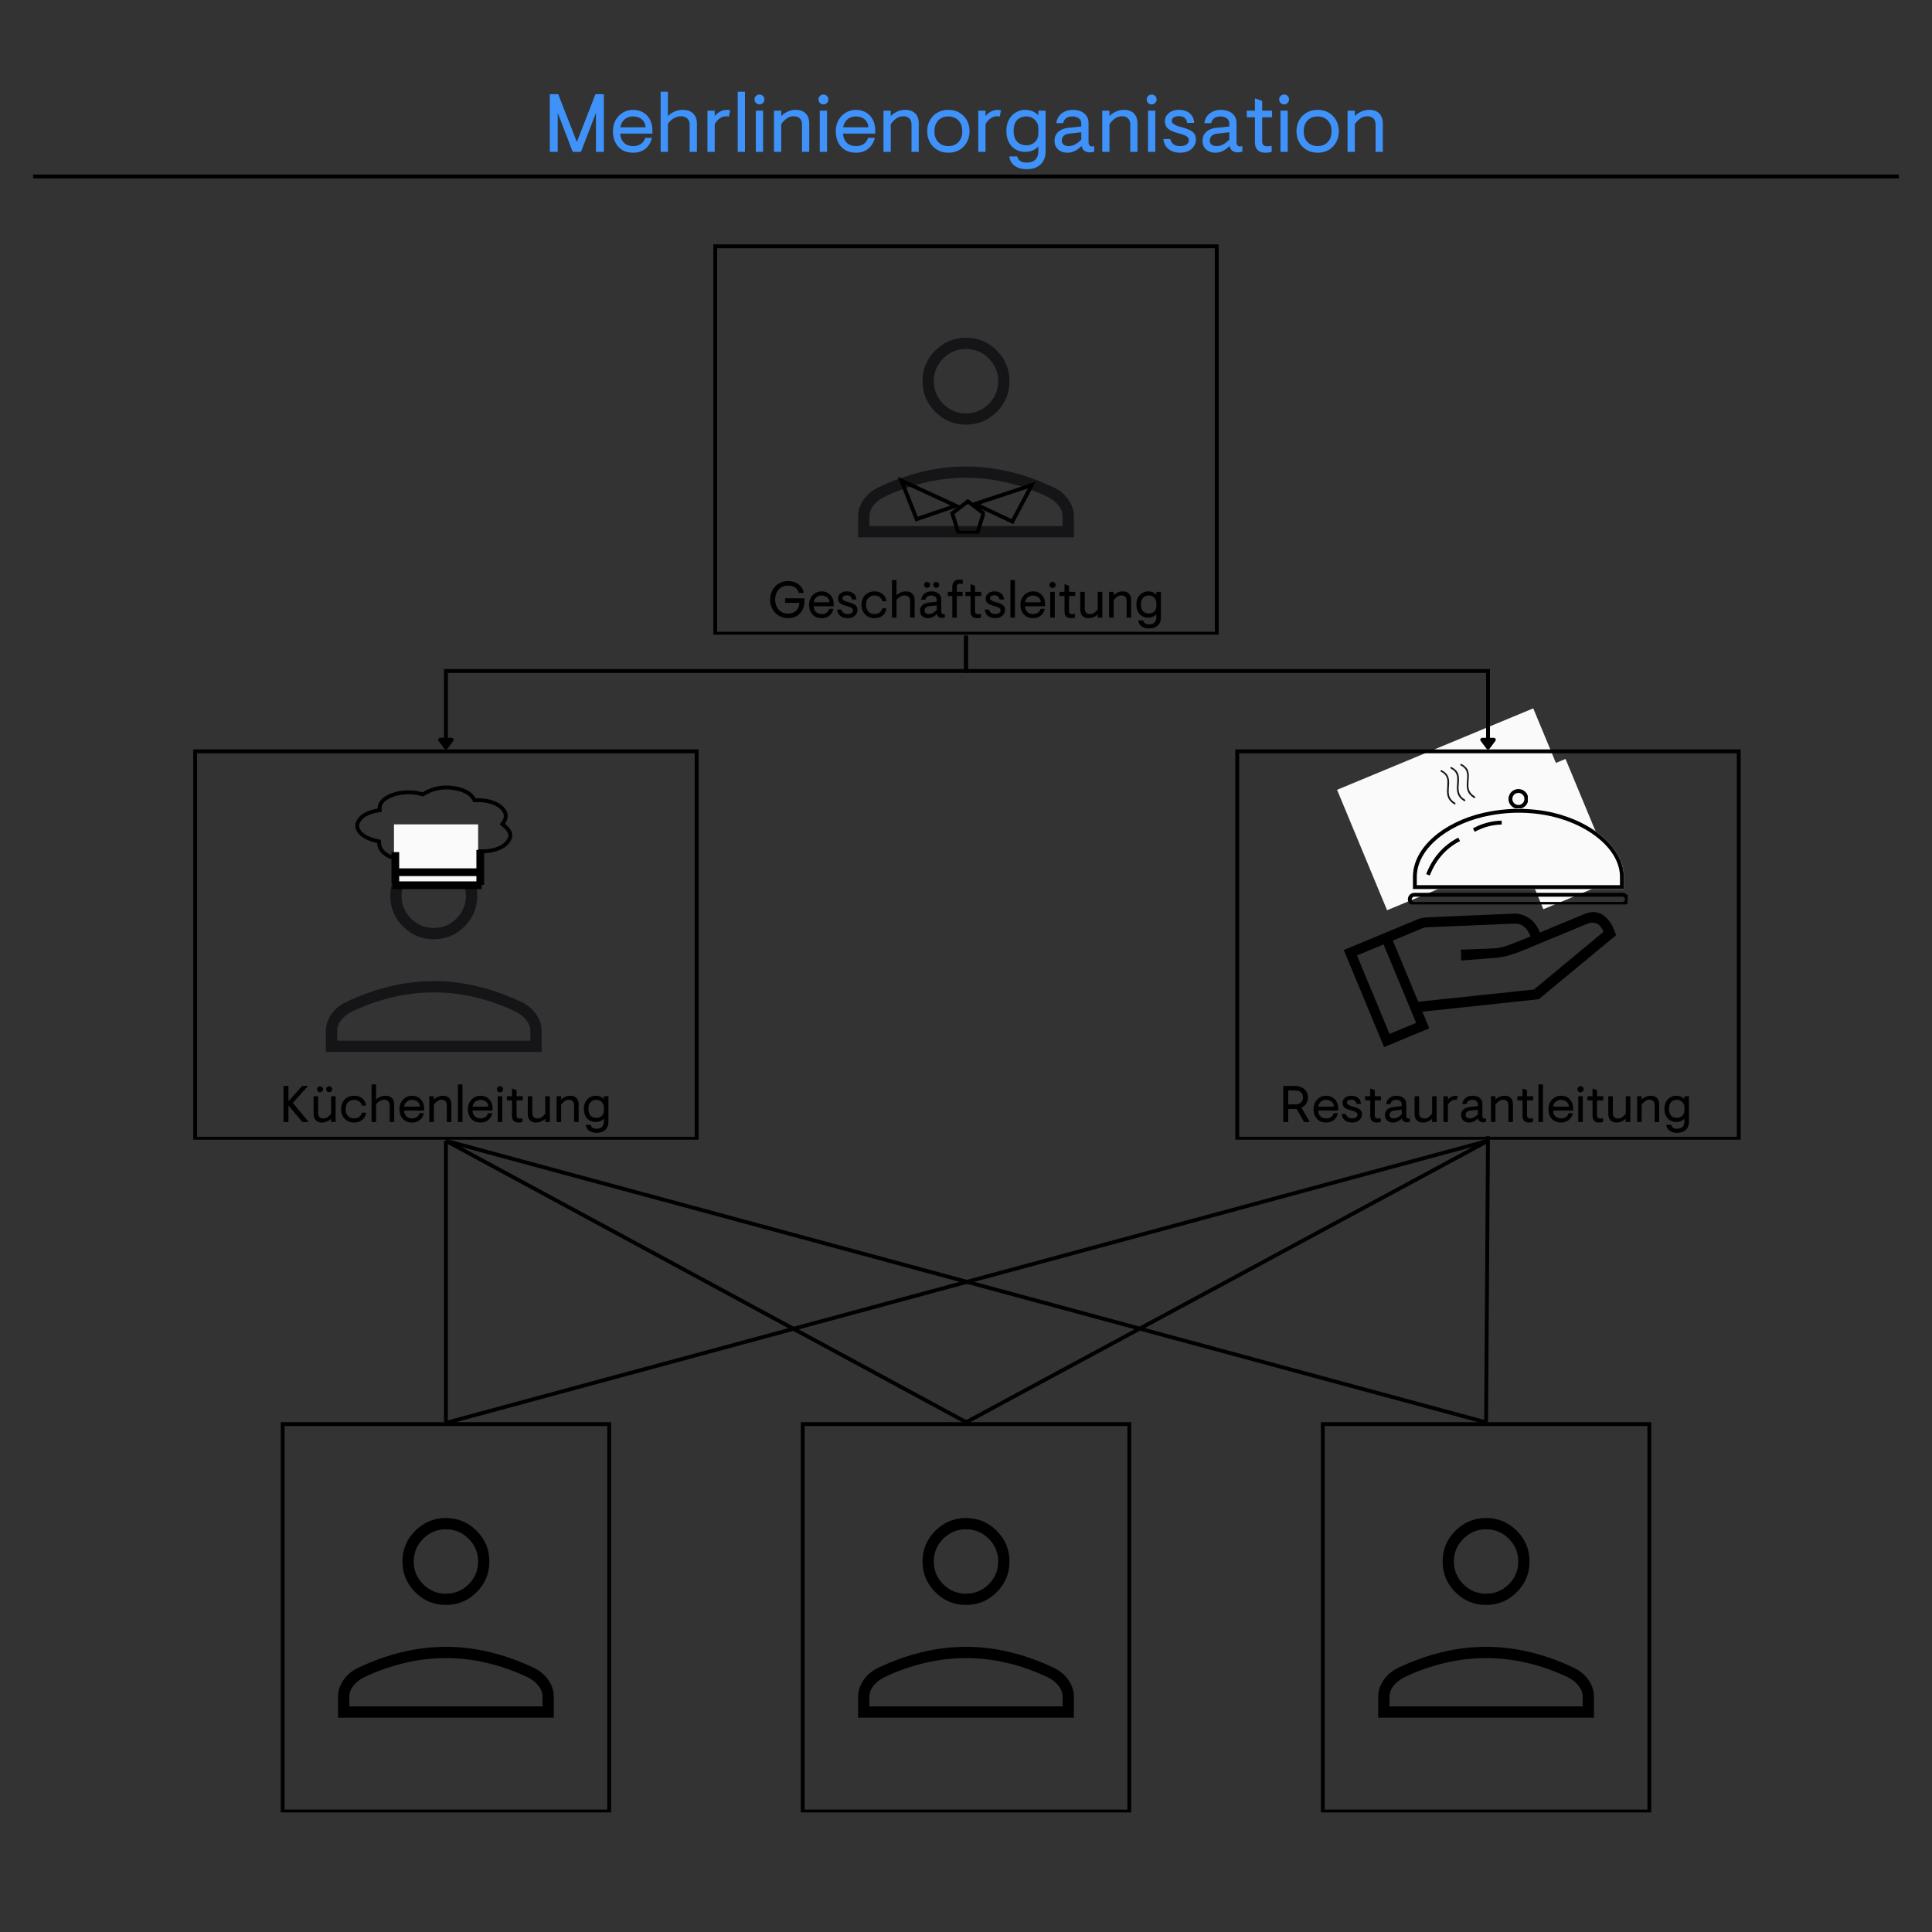 <svg xmlns="http://www.w3.org/2000/svg" xmlns:xlink="http://www.w3.org/1999/xlink" width="500" zoomAndPan="magnify" viewBox="0 0 375 375" height="500" preserveAspectRatio="xMidYMid meet" version="1.0"><rect x="0" y="0" width="375" height="375" fill="#333333" stroke="none"/><defs><g/><clipPath id="c939d02e16"><path d="M 37.504 145.465 L 135.594 145.465 L 135.594 221.215 L 37.504 221.215 Z M 37.504 145.465 " clip-rule="nonzero"/></clipPath><clipPath id="cbca860190"><path d="M 68.965 152.477 L 99.707 152.477 L 99.707 167.477 L 68.965 167.477 Z M 68.965 152.477 " clip-rule="nonzero"/></clipPath><clipPath id="9dafc2dbc4"><path d="M 86.25 152.477 C 86.582 152.477 86.918 152.477 87.254 152.477 C 89.91 152.73 91.57 153.566 92.328 154.938 C 96.758 154.754 99.809 157.344 98.016 159.887 C 98.668 160.422 99.211 161.02 99.41 161.82 C 99.41 162.051 99.41 162.281 99.41 162.508 C 98.82 164.551 96.301 165.93 92.16 165.559 C 91.094 166.605 89.199 167.648 86.25 167.527 C 84.727 167.457 83.664 167.059 82.738 166.574 C 81.758 166.977 80.699 167.293 79.168 167.297 C 75.629 167.301 73.258 165.75 73.203 163.625 C 70.926 163.129 69.383 162.199 68.965 160.609 C 68.965 160.379 68.965 160.148 68.965 159.922 C 69.43 158.344 70.887 157.355 73.312 156.938 C 73.168 154.281 78.023 152.621 82.012 153.789 C 82.961 153.211 84.305 152.582 86.25 152.477 Z M 86.25 152.477 " clip-rule="nonzero"/></clipPath><clipPath id="1e51789527"><path d="M 76.469 160.012 L 92.824 160.012 L 92.824 172.309 L 76.469 172.309 Z M 76.469 160.012 " clip-rule="nonzero"/></clipPath><clipPath id="83f3eb68a8"><path d="M 138.449 47.426 L 236.543 47.426 L 236.543 123.176 L 138.449 123.176 Z M 138.449 47.426 " clip-rule="nonzero"/></clipPath><clipPath id="e5e8c10760"><path d="M 174 92 L 187 92 L 187 102 L 174 102 Z M 174 92 " clip-rule="nonzero"/></clipPath><clipPath id="4e9b1864b5"><path d="M 174.277 92.57 L 186.535 98.219 L 183.711 104.352 L 171.449 98.699 Z M 174.277 92.57 " clip-rule="nonzero"/></clipPath><clipPath id="826d951da8"><path d="M 174.281 92.57 L 186.59 98.246 L 183.898 104.09 L 171.586 98.414 Z M 174.281 92.57 " clip-rule="nonzero"/></clipPath><clipPath id="7accd1f1af"><path d="M 177.707 101.234 L 186.523 98.215 L 174.281 92.57 Z M 177.707 101.234 " clip-rule="nonzero"/></clipPath><clipPath id="142c08f5b1"><path d="M 188 93 L 202 93 L 202 102 L 188 102 Z M 188 93 " clip-rule="nonzero"/></clipPath><clipPath id="93f6876d01"><path d="M 188.238 97.762 L 201.051 93.496 L 203.18 99.902 L 190.371 104.164 Z M 188.238 97.762 " clip-rule="nonzero"/></clipPath><clipPath id="94515bb2d0"><path d="M 188.242 97.758 L 201.105 93.477 L 203.137 99.582 L 190.273 103.863 Z M 188.242 97.758 " clip-rule="nonzero"/></clipPath><clipPath id="58ec13b664"><path d="M 196.668 101.734 L 201.035 93.504 L 188.242 97.758 Z M 196.668 101.734 " clip-rule="nonzero"/></clipPath><clipPath id="a01cfd20a3"><path d="M 184.402 96.844 L 191.152 96.844 L 191.152 103.594 L 184.402 103.594 Z M 184.402 96.844 " clip-rule="nonzero"/></clipPath><clipPath id="52f1bc46a6"><path d="M 187.867 96.844 L 191.328 99.488 L 190.008 103.77 L 185.727 103.77 L 184.402 99.488 Z M 187.867 96.844 " clip-rule="nonzero"/></clipPath><clipPath id="798c0762dc"><path d="M 260 146 L 314 146 L 314 204 L 260 204 Z M 260 146 " clip-rule="nonzero"/></clipPath><clipPath id="6c0b86ade6"><path d="M 239.184 152.852 L 300.828 127.254 L 326.426 188.902 L 264.777 214.496 Z M 239.184 152.852 " clip-rule="nonzero"/></clipPath><clipPath id="3002c7e73f"><path d="M 239.184 152.852 L 300.828 127.254 L 326.426 188.902 L 264.777 214.496 Z M 239.184 152.852 " clip-rule="nonzero"/></clipPath><clipPath id="e90e4661ab"><path d="M 259 137 L 308 137 L 308 177 L 259 177 Z M 259 137 " clip-rule="nonzero"/></clipPath><clipPath id="fa23a59420"><path d="M 259.523 153.301 L 297.605 137.488 L 307.309 160.867 L 269.23 176.676 Z M 259.523 153.301 " clip-rule="nonzero"/></clipPath><clipPath id="b6e117d0e8"><path d="M 289 147 L 314 147 L 314 177 L 289 177 Z M 289 147 " clip-rule="nonzero"/></clipPath><clipPath id="821883ad36"><path d="M 289.867 153.121 L 303.867 147.309 L 313.574 170.684 L 299.57 176.496 Z M 289.867 153.121 " clip-rule="nonzero"/></clipPath><clipPath id="e008df5f06"><path d="M 273.266 173.297 L 315.922 173.297 L 315.922 175.547 L 273.266 175.547 Z M 273.266 173.297 " clip-rule="nonzero"/></clipPath><clipPath id="8eead123b3"><path d="M 274.527 173.297 L 314.906 173.297 C 315.238 173.297 315.559 173.43 315.797 173.668 C 316.031 173.902 316.164 174.223 316.164 174.559 C 316.164 174.891 316.031 175.211 315.797 175.449 C 315.559 175.684 315.238 175.816 314.906 175.816 L 274.527 175.816 C 274.191 175.816 273.871 175.684 273.637 175.449 C 273.398 175.211 273.266 174.891 273.266 174.559 C 273.266 174.223 273.398 173.902 273.637 173.668 C 273.871 173.43 274.191 173.297 274.527 173.297 Z M 274.527 173.297 " clip-rule="nonzero"/></clipPath><clipPath id="67838cc013"><path d="M 274.242 156.996 L 315.238 156.996 L 315.238 172.566 L 274.242 172.566 Z M 274.242 156.996 " clip-rule="nonzero"/></clipPath><clipPath id="aaa4d8ec3a"><path d="M 287.902 157.777 C 289.996 157.305 292.387 156.996 294.73 156.996 C 297.074 156.996 299.328 157.262 301.406 157.73 C 301.449 157.746 301.492 157.746 301.539 157.762 C 309.34 159.645 315.086 164.617 315.195 170.035 L 315.195 172.566 L 274.242 172.566 L 274.242 170.039 C 274.355 164.59 280.012 159.617 287.902 157.777 Z M 287.902 157.777 " clip-rule="nonzero"/></clipPath><clipPath id="74104339c4"><path d="M 274.25 156.996 L 315.254 156.996 L 315.254 172.566 L 274.25 172.566 Z M 274.25 156.996 " clip-rule="nonzero"/></clipPath><clipPath id="4c7f5a1ea5"><path d="M 287.902 157.777 C 289.992 157.305 292.387 156.996 294.727 156.996 C 297.07 156.996 299.32 157.262 301.398 157.73 C 301.441 157.746 301.488 157.746 301.531 157.762 C 309.328 159.645 315.07 164.613 315.184 170.031 L 315.184 172.559 L 274.25 172.559 L 274.25 170.031 C 274.359 164.586 280.016 159.613 287.902 157.777 Z M 287.902 157.777 " clip-rule="nonzero"/></clipPath><clipPath id="78e1f57208"><path d="M 292.797 153.152 L 296.641 153.152 L 296.641 156.996 L 292.797 156.996 Z M 292.797 153.152 " clip-rule="nonzero"/></clipPath><clipPath id="0676f20b6f"><path d="M 294.719 153.152 C 293.656 153.152 292.797 154.012 292.797 155.074 C 292.797 156.137 293.656 156.996 294.719 156.996 C 295.781 156.996 296.641 156.137 296.641 155.074 C 296.641 154.012 295.781 153.152 294.719 153.152 Z M 294.719 153.152 " clip-rule="nonzero"/></clipPath><clipPath id="0c3b59d8b1"><path d="M 292.797 153.152 L 296.547 153.152 L 296.547 156.902 L 292.797 156.902 Z M 292.797 153.152 " clip-rule="nonzero"/></clipPath><clipPath id="fd63845d48"><path d="M 294.719 153.152 C 293.656 153.152 292.797 154.012 292.797 155.074 C 292.797 156.137 293.656 156.996 294.719 156.996 C 295.781 156.996 296.641 156.137 296.641 155.074 C 296.641 154.012 295.781 153.152 294.719 153.152 Z M 294.719 153.152 " clip-rule="nonzero"/></clipPath><clipPath id="692c0db0c3"><path d="M 279 148 L 287 148 L 287 157 L 279 157 Z M 279 148 " clip-rule="nonzero"/></clipPath><clipPath id="320b4e6b6c"><path d="M 276.035 148.578 L 286.758 145.172 L 290.164 155.895 L 279.441 159.301 Z M 276.035 148.578 " clip-rule="nonzero"/></clipPath><clipPath id="b54f1399e5"><path d="M 276.035 148.578 L 286.758 145.172 L 290.164 155.895 L 279.441 159.301 Z M 276.035 148.578 " clip-rule="nonzero"/></clipPath><clipPath id="7ea94149f8"><path d="M 155.43 276.043 L 219.57 276.043 L 219.57 351.793 L 155.43 351.793 Z M 155.43 276.043 " clip-rule="nonzero"/></clipPath><clipPath id="1e350cd6d8"><path d="M 239.773 145.465 L 337.863 145.465 L 337.863 221.215 L 239.773 221.215 Z M 239.773 145.465 " clip-rule="nonzero"/></clipPath><clipPath id="42cc521433"><path d="M 256.379 276.043 L 320.516 276.043 L 320.516 351.793 L 256.379 351.793 Z M 256.379 276.043 " clip-rule="nonzero"/></clipPath><clipPath id="45a8c376ba"><path d="M 54.484 276.043 L 118.621 276.043 L 118.621 351.793 L 54.484 351.793 Z M 54.484 276.043 " clip-rule="nonzero"/></clipPath></defs><g fill="#000000" fill-opacity="1"><g transform="translate(54.328, 217.781)"><g><path d="M 0.699 0 L 0.699 -7 L 1.66 -7 L 1.66 -4.02 L 4.328 -7 L 5.457 -7 L 2.5 -3.699 L 5.598 0 L 4.359 0 L 1.66 -3.219 L 1.66 0 Z M 0.699 0 "/></g></g></g><g fill="#000000" fill-opacity="1"><g transform="translate(60.246, 217.781)"><g><path d="M 2.27 0.102 C 1.734 0.102 1.328 -0.047 1.043 -0.344 C 0.762 -0.641 0.621 -1.043 0.621 -1.551 L 0.621 -5 L 1.5 -5 L 1.5 -1.711 C 1.5 -1.488 1.539 -1.305 1.621 -1.148 C 1.699 -0.996 1.816 -0.879 1.965 -0.801 C 2.113 -0.719 2.301 -0.68 2.52 -0.68 C 2.824 -0.68 3.105 -0.773 3.359 -0.961 C 3.613 -1.145 3.832 -1.371 4.02 -1.641 L 4.02 -5 L 4.898 -5 L 4.898 0 L 4.02 0 L 4.02 -0.648 C 3.906 -0.531 3.758 -0.41 3.578 -0.297 C 3.398 -0.18 3.199 -0.082 2.973 -0.012 C 2.75 0.062 2.516 0.102 2.27 0.102 Z M 3.641 -5.777 C 3.484 -5.777 3.352 -5.836 3.234 -5.953 C 3.117 -6.07 3.059 -6.207 3.059 -6.359 C 3.059 -6.512 3.117 -6.648 3.234 -6.762 C 3.352 -6.879 3.484 -6.938 3.641 -6.938 C 3.801 -6.938 3.938 -6.879 4.055 -6.762 C 4.172 -6.648 4.23 -6.512 4.23 -6.359 C 4.23 -6.207 4.172 -6.07 4.055 -5.953 C 3.938 -5.836 3.801 -5.777 3.641 -5.777 Z M 1.879 -5.777 C 1.719 -5.777 1.582 -5.836 1.465 -5.953 C 1.348 -6.07 1.289 -6.207 1.289 -6.359 C 1.289 -6.512 1.348 -6.648 1.465 -6.762 C 1.582 -6.879 1.719 -6.938 1.879 -6.938 C 2.031 -6.938 2.168 -6.879 2.285 -6.762 C 2.402 -6.648 2.461 -6.512 2.461 -6.359 C 2.461 -6.207 2.402 -6.07 2.285 -5.953 C 2.168 -5.836 2.031 -5.777 1.879 -5.777 Z M 1.879 -5.777 "/></g></g></g><g fill="#000000" fill-opacity="1"><g transform="translate(65.804, 217.781)"><g><path d="M 2.898 0.102 C 2.426 0.102 2 -0.008 1.621 -0.227 C 1.238 -0.441 0.941 -0.746 0.727 -1.133 C 0.508 -1.523 0.398 -1.98 0.398 -2.5 C 0.398 -3.02 0.508 -3.473 0.727 -3.863 C 0.941 -4.254 1.238 -4.559 1.621 -4.773 C 2 -4.992 2.426 -5.098 2.898 -5.098 C 3.539 -5.098 4.07 -4.934 4.492 -4.598 C 4.918 -4.266 5.172 -3.797 5.258 -3.188 L 4.43 -3.188 C 4.375 -3.422 4.281 -3.621 4.148 -3.785 C 4.016 -3.949 3.848 -4.074 3.641 -4.164 C 3.434 -4.254 3.188 -4.301 2.91 -4.301 C 2.598 -4.301 2.316 -4.227 2.07 -4.082 C 1.824 -3.941 1.629 -3.734 1.488 -3.469 C 1.352 -3.203 1.281 -2.879 1.281 -2.5 C 1.281 -2.125 1.352 -1.805 1.488 -1.535 C 1.629 -1.266 1.824 -1.059 2.07 -0.914 C 2.316 -0.77 2.598 -0.699 2.91 -0.699 C 3.121 -0.699 3.312 -0.727 3.48 -0.773 C 3.645 -0.824 3.793 -0.898 3.926 -0.996 C 4.055 -1.09 4.16 -1.207 4.242 -1.344 C 4.328 -1.48 4.391 -1.637 4.43 -1.809 L 5.258 -1.809 C 5.199 -1.402 5.062 -1.059 4.855 -0.773 C 4.645 -0.492 4.371 -0.273 4.039 -0.125 C 3.707 0.023 3.324 0.102 2.898 0.102 Z M 2.898 0.102 "/></g></g></g><g fill="#000000" fill-opacity="1"><g transform="translate(71.461, 217.781)"><g><path d="M 0.66 0 L 0.66 -7.297 L 1.539 -7.297 L 1.539 -4.348 C 1.715 -4.535 1.961 -4.707 2.285 -4.863 C 2.609 -5.02 2.961 -5.098 3.348 -5.098 C 3.711 -5.098 4.016 -5.031 4.27 -4.898 C 4.523 -4.766 4.719 -4.574 4.855 -4.328 C 4.992 -4.082 5.059 -3.789 5.059 -3.449 L 5.059 0 L 4.18 0 L 4.18 -3.289 C 4.18 -3.508 4.133 -3.695 4.043 -3.848 C 3.953 -4.004 3.828 -4.117 3.668 -4.199 C 3.508 -4.277 3.32 -4.32 3.098 -4.32 C 2.805 -4.32 2.52 -4.234 2.238 -4.062 C 1.961 -3.895 1.727 -3.68 1.539 -3.418 L 1.539 0 Z M 0.66 0 "/></g></g></g><g fill="#000000" fill-opacity="1"><g transform="translate(77.139, 217.781)"><g><path d="M 2.84 0.102 C 2.332 0.102 1.898 -0.008 1.535 -0.227 C 1.172 -0.441 0.891 -0.746 0.695 -1.133 C 0.5 -1.523 0.398 -1.98 0.398 -2.5 C 0.398 -3.02 0.512 -3.473 0.734 -3.863 C 0.957 -4.254 1.258 -4.559 1.629 -4.773 C 2.004 -4.992 2.406 -5.098 2.84 -5.098 C 3.285 -5.098 3.688 -5 4.039 -4.797 C 4.391 -4.598 4.672 -4.312 4.879 -3.934 C 5.086 -3.559 5.188 -3.098 5.188 -2.559 L 5.188 -2.219 L 1.289 -2.219 C 1.297 -1.98 1.34 -1.766 1.418 -1.578 C 1.5 -1.395 1.609 -1.234 1.746 -1.102 C 1.883 -0.965 2.043 -0.867 2.23 -0.801 C 2.418 -0.734 2.621 -0.699 2.848 -0.699 C 3.109 -0.699 3.34 -0.742 3.539 -0.824 C 3.738 -0.906 3.902 -1.027 4.035 -1.18 C 4.164 -1.332 4.258 -1.508 4.32 -1.711 L 5.141 -1.711 C 5.004 -1.156 4.742 -0.715 4.348 -0.391 C 3.957 -0.062 3.453 0.102 2.84 0.102 Z M 1.301 -2.98 L 4.359 -2.98 C 4.34 -3.273 4.258 -3.516 4.113 -3.715 C 3.969 -3.91 3.789 -4.059 3.562 -4.152 C 3.34 -4.25 3.098 -4.301 2.84 -4.301 C 2.578 -4.301 2.34 -4.246 2.125 -4.145 C 1.906 -4.039 1.727 -3.891 1.586 -3.695 C 1.441 -3.496 1.348 -3.258 1.301 -2.98 Z M 1.301 -2.98 "/></g></g></g><g fill="#000000" fill-opacity="1"><g transform="translate(82.667, 217.781)"><g><path d="M 0.66 0 L 0.66 -5 L 1.539 -5 L 1.539 -4.348 C 1.66 -4.477 1.809 -4.594 1.984 -4.707 C 2.16 -4.82 2.359 -4.914 2.586 -4.988 C 2.809 -5.062 3.043 -5.098 3.289 -5.098 C 3.648 -5.098 3.949 -5.031 4.195 -4.898 C 4.438 -4.766 4.621 -4.574 4.75 -4.328 C 4.875 -4.082 4.938 -3.789 4.938 -3.449 L 4.938 0 L 4.059 0 L 4.059 -3.289 C 4.059 -3.508 4.02 -3.695 3.945 -3.848 C 3.867 -4.004 3.754 -4.117 3.598 -4.199 C 3.445 -4.277 3.258 -4.32 3.039 -4.32 C 2.734 -4.32 2.453 -4.227 2.199 -4.043 C 1.945 -3.859 1.727 -3.633 1.539 -3.359 L 1.539 0 Z M 0.66 0 "/></g></g></g><g fill="#000000" fill-opacity="1"><g transform="translate(88.225, 217.781)"><g><path d="M 0.66 -7.297 L 1.539 -7.297 L 1.539 0 L 0.66 0 Z M 0.66 -7.297 "/></g></g></g><g fill="#000000" fill-opacity="1"><g transform="translate(90.424, 217.781)"><g><path d="M 2.84 0.102 C 2.332 0.102 1.898 -0.008 1.535 -0.227 C 1.172 -0.441 0.891 -0.746 0.695 -1.133 C 0.5 -1.523 0.398 -1.98 0.398 -2.5 C 0.398 -3.02 0.512 -3.473 0.734 -3.863 C 0.957 -4.254 1.258 -4.559 1.629 -4.773 C 2.004 -4.992 2.406 -5.098 2.84 -5.098 C 3.285 -5.098 3.688 -5 4.039 -4.797 C 4.391 -4.598 4.672 -4.312 4.879 -3.934 C 5.086 -3.559 5.188 -3.098 5.188 -2.559 L 5.188 -2.219 L 1.289 -2.219 C 1.297 -1.98 1.34 -1.766 1.418 -1.578 C 1.5 -1.395 1.609 -1.234 1.746 -1.102 C 1.883 -0.965 2.043 -0.867 2.23 -0.801 C 2.418 -0.734 2.621 -0.699 2.848 -0.699 C 3.109 -0.699 3.34 -0.742 3.539 -0.824 C 3.738 -0.906 3.902 -1.027 4.035 -1.18 C 4.164 -1.332 4.258 -1.508 4.32 -1.711 L 5.141 -1.711 C 5.004 -1.156 4.742 -0.715 4.348 -0.391 C 3.957 -0.062 3.453 0.102 2.84 0.102 Z M 1.301 -2.98 L 4.359 -2.98 C 4.34 -3.273 4.258 -3.516 4.113 -3.715 C 3.969 -3.91 3.789 -4.059 3.562 -4.152 C 3.34 -4.25 3.098 -4.301 2.84 -4.301 C 2.578 -4.301 2.34 -4.246 2.125 -4.145 C 1.906 -4.039 1.727 -3.891 1.586 -3.695 C 1.441 -3.496 1.348 -3.258 1.301 -2.98 Z M 1.301 -2.98 "/></g></g></g><g fill="#000000" fill-opacity="1"><g transform="translate(95.952, 217.781)"><g><path d="M 0.66 0 L 0.66 -5 L 1.539 -5 L 1.539 0 Z M 1.102 -5.758 C 0.934 -5.758 0.793 -5.816 0.676 -5.934 C 0.559 -6.051 0.5 -6.191 0.5 -6.359 C 0.5 -6.523 0.559 -6.668 0.676 -6.785 C 0.793 -6.898 0.934 -6.957 1.102 -6.957 C 1.266 -6.957 1.406 -6.898 1.523 -6.785 C 1.641 -6.668 1.699 -6.523 1.699 -6.359 C 1.699 -6.191 1.641 -6.051 1.523 -5.934 C 1.406 -5.816 1.266 -5.758 1.102 -5.758 Z M 1.102 -5.758 "/></g></g></g><g fill="#000000" fill-opacity="1"><g transform="translate(98.151, 217.781)"><g><path d="M 2.461 0.102 C 2.207 0.102 1.988 0.055 1.805 -0.039 C 1.621 -0.133 1.48 -0.273 1.379 -0.465 C 1.281 -0.656 1.23 -0.887 1.23 -1.16 L 1.23 -4.199 L 0.238 -4.199 L 0.238 -5 L 1.23 -5 L 1.23 -6.5 L 2.109 -6.18 L 2.109 -5 L 3.309 -5 L 3.309 -4.199 L 2.109 -4.199 L 2.109 -1.219 C 2.109 -1.113 2.133 -1.02 2.176 -0.934 C 2.219 -0.852 2.285 -0.789 2.379 -0.746 C 2.473 -0.703 2.59 -0.68 2.73 -0.68 C 2.844 -0.68 2.938 -0.688 3.016 -0.699 C 3.09 -0.715 3.172 -0.727 3.258 -0.738 L 3.258 0 C 3.125 0.035 3.004 0.059 2.891 0.074 C 2.777 0.09 2.633 0.102 2.461 0.102 Z M 2.461 0.102 "/></g></g></g><g fill="#000000" fill-opacity="1"><g transform="translate(101.819, 217.781)"><g><path d="M 2.27 0.102 C 1.734 0.102 1.328 -0.047 1.043 -0.344 C 0.762 -0.641 0.621 -1.043 0.621 -1.551 L 0.621 -5 L 1.5 -5 L 1.5 -1.711 C 1.5 -1.488 1.539 -1.305 1.621 -1.148 C 1.699 -0.996 1.816 -0.879 1.965 -0.801 C 2.113 -0.719 2.301 -0.68 2.52 -0.68 C 2.824 -0.68 3.105 -0.773 3.359 -0.961 C 3.613 -1.145 3.832 -1.371 4.02 -1.641 L 4.02 -5 L 4.898 -5 L 4.898 0 L 4.02 0 L 4.02 -0.648 C 3.906 -0.531 3.758 -0.41 3.578 -0.297 C 3.398 -0.18 3.199 -0.082 2.973 -0.012 C 2.75 0.062 2.516 0.102 2.27 0.102 Z M 2.27 0.102 "/></g></g></g><g fill="#000000" fill-opacity="1"><g transform="translate(107.377, 217.781)"><g><path d="M 0.66 0 L 0.66 -5 L 1.539 -5 L 1.539 -4.348 C 1.66 -4.477 1.809 -4.594 1.984 -4.707 C 2.16 -4.82 2.359 -4.914 2.586 -4.988 C 2.809 -5.062 3.043 -5.098 3.289 -5.098 C 3.648 -5.098 3.949 -5.031 4.195 -4.898 C 4.438 -4.766 4.621 -4.574 4.75 -4.328 C 4.875 -4.082 4.938 -3.789 4.938 -3.449 L 4.938 0 L 4.059 0 L 4.059 -3.289 C 4.059 -3.508 4.02 -3.695 3.945 -3.848 C 3.867 -4.004 3.754 -4.117 3.598 -4.199 C 3.445 -4.277 3.258 -4.32 3.039 -4.32 C 2.734 -4.32 2.453 -4.227 2.199 -4.043 C 1.945 -3.859 1.727 -3.633 1.539 -3.359 L 1.539 0 Z M 0.66 0 "/></g></g></g><g fill="#000000" fill-opacity="1"><g transform="translate(112.935, 217.781)"><g><path d="M 2.859 2.098 C 2.434 2.098 2.07 2.031 1.77 1.898 C 1.469 1.766 1.234 1.582 1.066 1.352 C 0.895 1.117 0.789 0.852 0.75 0.551 L 1.711 0.551 C 1.742 0.691 1.805 0.816 1.891 0.93 C 1.977 1.043 2.094 1.133 2.246 1.199 C 2.395 1.266 2.59 1.301 2.828 1.301 C 3.203 1.301 3.492 1.234 3.703 1.105 C 3.914 0.977 4.062 0.805 4.148 0.594 C 4.234 0.387 4.277 0.16 4.277 -0.078 L 4.277 -0.66 C 4.059 -0.434 3.824 -0.266 3.574 -0.16 C 3.324 -0.055 3.023 0 2.668 0 C 2.234 0 1.848 -0.102 1.504 -0.305 C 1.16 -0.508 0.891 -0.801 0.695 -1.18 C 0.5 -1.559 0.398 -2.016 0.398 -2.551 C 0.398 -3.082 0.504 -3.539 0.715 -3.918 C 0.926 -4.301 1.203 -4.59 1.555 -4.793 C 1.906 -4.996 2.281 -5.098 2.688 -5.098 C 3.074 -5.098 3.402 -5.027 3.664 -4.891 C 3.926 -4.75 4.133 -4.602 4.277 -4.449 L 4.277 -5 L 5.16 -5 L 5.16 -0.031 C 5.16 0.398 5.07 0.77 4.891 1.09 C 4.707 1.41 4.449 1.656 4.109 1.836 C 3.77 2.012 3.352 2.098 2.859 2.098 Z M 2.828 -0.801 C 3.051 -0.801 3.246 -0.836 3.426 -0.91 C 3.602 -0.984 3.754 -1.082 3.883 -1.211 C 4.016 -1.336 4.113 -1.484 4.18 -1.66 C 4.246 -1.832 4.277 -2.02 4.277 -2.219 L 4.277 -2.859 C 4.277 -3.141 4.211 -3.387 4.078 -3.605 C 3.945 -3.82 3.77 -3.992 3.555 -4.113 C 3.336 -4.238 3.098 -4.301 2.828 -4.301 C 2.551 -4.301 2.293 -4.242 2.055 -4.125 C 1.816 -4.008 1.629 -3.82 1.488 -3.562 C 1.352 -3.309 1.281 -2.969 1.281 -2.551 C 1.281 -2.129 1.352 -1.793 1.488 -1.535 C 1.629 -1.277 1.816 -1.09 2.055 -0.977 C 2.293 -0.859 2.551 -0.801 2.828 -0.801 Z M 2.828 -0.801 "/></g></g></g><path fill="#151417" d="M 84.191 182.309 C 81.871 182.309 79.887 181.484 78.234 179.832 C 76.582 178.18 75.754 176.191 75.754 173.871 C 75.754 171.551 76.582 169.566 78.234 167.914 C 79.887 166.262 81.871 165.434 84.191 165.434 C 86.512 165.434 88.5 166.262 90.152 167.914 C 91.805 169.566 92.629 171.551 92.629 173.871 C 92.629 176.191 91.805 178.18 90.152 179.832 C 88.5 181.484 86.512 182.309 84.191 182.309 Z M 63.254 204.184 L 63.254 200.121 C 63.254 198.977 63.605 197.895 64.309 196.879 C 65.012 195.863 65.961 195.07 67.16 194.496 C 70.023 193.141 72.875 192.125 75.715 191.449 C 78.555 190.773 81.379 190.434 84.191 190.434 C 87.004 190.434 89.828 190.773 92.668 191.449 C 95.508 192.125 98.359 193.141 101.223 194.496 C 102.422 195.07 103.371 195.863 104.074 196.879 C 104.777 197.895 105.129 198.977 105.129 200.121 L 105.129 204.184 Z M 65.441 201.996 L 102.941 201.996 L 102.941 200.121 C 102.941 199.391 102.695 198.703 102.199 198.051 C 101.703 197.398 101.016 196.84 100.129 196.371 C 97.629 195.172 95.031 194.25 92.34 193.598 C 89.648 192.945 86.934 192.621 84.191 192.621 C 81.449 192.621 78.734 192.945 76.043 193.598 C 73.352 194.25 70.754 195.172 68.254 196.371 C 67.367 196.84 66.68 197.398 66.184 198.051 C 65.688 198.703 65.441 199.391 65.441 200.121 Z M 84.191 180.121 C 85.91 180.121 87.383 179.508 88.605 178.285 C 89.828 177.062 90.441 175.59 90.441 173.871 C 90.441 172.152 89.828 170.68 88.605 169.457 C 87.383 168.234 85.91 167.621 84.191 167.621 C 82.473 167.621 81 168.234 79.777 169.457 C 78.555 170.68 77.941 172.152 77.941 173.871 C 77.941 175.59 78.555 177.062 79.777 178.285 C 81 179.508 82.473 180.121 84.191 180.121 Z M 84.191 173.871 Z M 84.191 201.996 Z M 84.191 201.996 " fill-opacity="1" fill-rule="nonzero"/><g clip-path="url(#c939d02e16)"><path stroke-linecap="butt" transform="matrix(0.75, 0, 0, 0.75, 37.503, 145.464)" fill="none" stroke-linejoin="miter" d="M 0.001 0.001 L 130.788 0.001 L 130.788 101.267 L 0.001 101.267 Z M 0.001 0.001 " stroke="#000000" stroke-width="2" stroke-opacity="1" stroke-miterlimit="4"/></g><g clip-path="url(#cbca860190)"><g clip-path="url(#9dafc2dbc4)"><path stroke-linecap="butt" transform="matrix(0.75, 0, 0, 0.75, 68.965, 152.479)" fill="none" stroke-linejoin="miter" d="M 23.047 -0.003 C 23.49 -0.003 23.938 -0.003 24.386 -0.003 C 27.927 0.336 30.141 1.451 31.151 3.279 C 37.058 3.034 41.125 6.487 38.735 9.878 C 39.604 10.591 40.328 11.388 40.594 12.456 C 40.594 12.763 40.594 13.07 40.594 13.372 C 39.808 16.096 36.448 17.935 30.927 17.44 C 29.506 18.836 26.979 20.227 23.047 20.065 C 21.016 19.971 19.599 19.44 18.365 18.794 C 17.058 19.331 15.646 19.753 13.604 19.758 C 8.886 19.763 5.724 17.695 5.651 14.862 C 2.615 14.201 0.558 12.961 0 10.841 C 0 10.534 0 10.227 0 9.924 C 0.62 7.82 2.563 6.503 5.797 5.945 C 5.604 2.404 12.078 0.19 17.396 1.747 C 18.662 0.977 20.453 0.138 23.047 -0.003 Z M 23.047 -0.003 " stroke="#000000" stroke-width="2" stroke-opacity="1" stroke-miterlimit="4"/></g></g><g clip-path="url(#1e51789527)"><path fill="#fafafa" d="M 76.469 160.012 L 92.805 160.012 L 92.805 172.309 L 76.469 172.309 Z M 76.469 160.012 " fill-opacity="1" fill-rule="nonzero"/></g><path stroke-linecap="butt" transform="matrix(0, 0.75, -0.75, 0, 77.484, 165.396)" fill="none" stroke-linejoin="miter" d="M -0.002 1 L 8.154 1 " stroke="#000000" stroke-width="2" stroke-opacity="1" stroke-miterlimit="4"/><path stroke-linecap="butt" transform="matrix(0, 0.75, -0.75, 0, 93.967, 164.967)" fill="none" stroke-linejoin="miter" d="M 0.003 0.998 L 9.039 0.998 " stroke="#000000" stroke-width="2" stroke-opacity="1" stroke-miterlimit="4"/><path stroke-linecap="butt" transform="matrix(0.75, -0, 0, 0.75, 76.19, 171.074)" fill="none" stroke-linejoin="miter" d="M 0.002 1 L 23.07 1 " stroke="#000000" stroke-width="2" stroke-opacity="1" stroke-miterlimit="4"/><path stroke-linecap="butt" transform="matrix(0.75, -0, 0, 0.75, 76.384, 168.547)" fill="none" stroke-linejoin="miter" d="M -0.002 1 L 23.071 1 " stroke="#000000" stroke-width="2" stroke-opacity="1" stroke-miterlimit="4"/><g clip-path="url(#83f3eb68a8)"><path stroke-linecap="butt" transform="matrix(0.75, 0, 0, 0.75, 138.45, 47.425)" fill="none" stroke-linejoin="miter" d="M -0.001 0.001 L 130.79 0.001 L 130.79 101.267 L -0.001 101.267 Z M -0.001 0.001 " stroke="#000000" stroke-width="2" stroke-opacity="1" stroke-miterlimit="4"/></g><path fill="#151417" d="M 187.5 82.426 C 185.18 82.426 183.195 81.598 181.543 79.945 C 179.891 78.293 179.062 76.309 179.062 73.988 C 179.062 71.668 179.891 69.68 181.543 68.027 C 183.195 66.375 185.18 65.551 187.5 65.551 C 189.82 65.551 191.809 66.375 193.461 68.027 C 195.113 69.68 195.938 71.668 195.938 73.988 C 195.938 76.309 195.113 78.293 193.461 79.945 C 191.809 81.598 189.82 82.426 187.5 82.426 Z M 166.562 104.301 L 166.562 100.238 C 166.562 99.09 166.914 98.012 167.617 96.996 C 168.32 95.98 169.27 95.184 170.469 94.613 C 173.332 93.258 176.184 92.242 179.023 91.566 C 181.863 90.887 184.688 90.551 187.5 90.551 C 190.312 90.551 193.137 90.887 195.977 91.566 C 198.816 92.242 201.668 93.258 204.531 94.613 C 205.73 95.184 206.68 95.98 207.383 96.996 C 208.086 98.012 208.438 99.09 208.438 100.238 L 208.438 104.301 Z M 168.75 102.113 L 206.25 102.113 L 206.25 100.238 C 206.25 99.508 206.004 98.816 205.508 98.168 C 205.012 97.516 204.324 96.957 203.438 96.488 C 200.938 95.289 198.34 94.363 195.648 93.715 C 192.957 93.062 190.242 92.738 187.5 92.738 C 184.758 92.738 182.043 93.062 179.352 93.715 C 176.66 94.363 174.062 95.289 171.562 96.488 C 170.676 96.957 169.988 97.516 169.492 98.168 C 168.996 98.816 168.75 99.508 168.75 100.238 Z M 187.5 80.238 C 189.219 80.238 190.691 79.625 191.914 78.402 C 193.137 77.176 193.75 75.707 193.75 73.988 C 193.75 72.27 193.137 70.797 191.914 69.574 C 190.691 68.348 189.219 67.738 187.5 67.738 C 185.781 67.738 184.309 68.348 183.086 69.574 C 181.863 70.797 181.25 72.27 181.25 73.988 C 181.25 75.707 181.863 77.176 183.086 78.402 C 184.309 79.625 185.781 80.238 187.5 80.238 Z M 187.5 73.988 Z M 187.5 102.113 Z M 187.5 102.113 " fill-opacity="1" fill-rule="nonzero"/><g clip-path="url(#e5e8c10760)"><g clip-path="url(#4e9b1864b5)"><g clip-path="url(#826d951da8)"><g clip-path="url(#7accd1f1af)"><path stroke-linecap="butt" transform="matrix(0.681, 0.314, -0.314, 0.681, 174.279, 92.571)" fill="none" stroke-linejoin="miter" d="M 8.986 8.577 L 17.976 0 L 0.002 -0.002 Z M 8.986 8.577 " stroke="#000000" stroke-width="2" stroke-opacity="1" stroke-miterlimit="4"/></g></g></g></g><g clip-path="url(#142c08f5b1)"><g clip-path="url(#93f6876d01)"><g clip-path="url(#94515bb2d0)"><g clip-path="url(#58ec13b664)"><path stroke-linecap="butt" transform="matrix(0.712, -0.237, 0.237, 0.712, 188.243, 97.759)" fill="none" stroke-linejoin="miter" d="M 8.985 8.576 L 17.974 0.002 L -0.001 -0.002 Z M 8.985 8.576 " stroke="#000000" stroke-width="2" stroke-opacity="1" stroke-miterlimit="4"/></g></g></g></g><g clip-path="url(#a01cfd20a3)"><g clip-path="url(#52f1bc46a6)"><path stroke-linecap="butt" transform="matrix(0.75, 0, 0, 0.75, 184.404, 96.842)" fill="none" stroke-linejoin="miter" d="M 4.618 0.002 L 9.232 3.528 L 7.472 9.236 L 1.763 9.236 L -0.002 3.528 Z M 4.618 0.002 " stroke="#000000" stroke-width="2" stroke-opacity="1" stroke-miterlimit="4"/></g></g><g clip-path="url(#798c0762dc)"><g clip-path="url(#6c0b86ade6)"><g clip-path="url(#3002c7e73f)"><path fill="#000000" d="M 304.281 171.199 L 296.621 152.75 L 277.809 148.609 L 267.461 164.855 L 270.73 172.727 L 268.922 173.477 L 265.309 164.77 L 276.844 146.289 L 298.078 151.16 L 306.086 170.449 Z M 277.809 148.609 Z M 284.43 160.004 L 286.367 159.199 L 285.562 157.266 L 283.625 158.07 Z M 279.27 162.148 L 281.203 161.344 L 280.402 159.406 L 278.465 160.211 Z M 286.574 165.164 L 288.508 164.359 L 287.703 162.426 L 285.77 163.23 Z M 281.414 167.309 L 283.348 166.504 L 282.543 164.57 L 280.609 165.371 Z M 275.281 194.434 L 297.742 192.066 L 311.242 180.863 C 310.867 179.961 310.395 179.414 309.82 179.223 C 309.246 179.031 308.691 179.047 308.16 179.27 L 296.152 184.254 C 295.082 184.699 294.059 185.074 293.074 185.379 C 292.094 185.688 291.039 185.875 289.906 185.941 L 283.609 186.438 L 283.566 184.336 L 289.598 184.102 C 290.598 184.09 291.648 183.883 292.738 183.477 C 293.832 183.074 295.281 182.5 297.09 181.75 C 296.715 180.844 296.27 180.199 295.754 179.809 C 295.238 179.414 294.633 179.238 293.945 179.273 L 276.922 179.988 C 276.773 180 276.641 180.016 276.527 180.039 C 276.41 180.062 276.285 180.102 276.156 180.152 L 270.352 182.562 Z M 268.648 203.238 L 260.828 184.402 L 275.332 178.379 C 275.555 178.285 275.797 178.215 276.059 178.168 C 276.32 178.117 276.57 178.086 276.805 178.07 L 293.891 177.328 C 294.793 177.309 295.707 177.57 296.641 178.117 C 297.57 178.66 298.324 179.621 298.895 181 L 307.41 177.461 C 308.785 176.891 309.961 176.895 310.934 177.477 C 311.902 178.055 312.648 178.969 313.168 180.215 L 313.703 181.504 L 298.676 193.945 L 276.082 196.367 L 277.422 199.594 Z M 269.707 200.68 L 274.867 198.539 L 268.547 183.312 L 263.387 185.457 Z M 269.707 200.68 " fill-opacity="1" fill-rule="nonzero"/></g></g></g><g clip-path="url(#e90e4661ab)"><g clip-path="url(#fa23a59420)"><path fill="#fafafa" d="M 259.523 153.301 L 297.602 137.492 L 307.309 160.867 L 269.23 176.676 Z M 259.523 153.301 " fill-opacity="1" fill-rule="nonzero"/></g></g><g clip-path="url(#b6e117d0e8)"><g clip-path="url(#821883ad36)"><path fill="#fafafa" d="M 289.867 153.121 L 303.867 147.309 L 313.566 170.664 L 299.562 176.477 Z M 289.867 153.121 " fill-opacity="1" fill-rule="nonzero"/></g></g><g clip-path="url(#e008df5f06)"><g clip-path="url(#8eead123b3)"><path stroke-linecap="butt" transform="matrix(0.75, 0, 0, 0.75, 273.267, 173.297)" fill="none" stroke-linejoin="miter" d="M 1.681 -0 L 55.519 -0 C 55.962 -0 56.389 0.177 56.707 0.494 C 57.019 0.807 57.197 1.234 57.197 1.682 C 57.197 2.125 57.019 2.552 56.707 2.869 C 56.389 3.182 55.962 3.359 55.519 3.359 L 1.681 3.359 C 1.233 3.359 0.806 3.182 0.493 2.869 C 0.176 2.552 -0.001 2.125 -0.001 1.682 C -0.001 1.234 0.176 0.807 0.493 0.494 C 0.806 0.177 1.233 -0 1.681 -0 Z M 1.681 -0 " stroke="#000000" stroke-width="2" stroke-opacity="1" stroke-miterlimit="4"/></g></g><g clip-path="url(#67838cc013)"><g clip-path="url(#aaa4d8ec3a)"><path fill="#fafafa" d="M 274.242 156.996 L 315.176 156.996 L 315.176 172.566 L 274.242 172.566 Z M 274.242 156.996 " fill-opacity="1" fill-rule="nonzero"/></g></g><g clip-path="url(#74104339c4)"><g clip-path="url(#4c7f5a1ea5)"><path stroke-linecap="butt" transform="matrix(0.75, 0, 0, 0.75, 274.251, 156.996)" fill="none" stroke-linejoin="miter" d="M 18.202 1.041 C 20.988 0.411 24.181 -0 27.301 -0 C 30.426 -0 33.426 0.354 36.197 0.979 C 36.254 1 36.317 1 36.374 1.02 C 46.77 3.531 54.426 10.156 54.577 17.38 L 54.577 20.75 L -0.001 20.75 L -0.001 17.38 C 0.145 10.119 7.686 3.489 18.202 1.041 Z M 18.202 1.041 " stroke="#000000" stroke-width="2" stroke-opacity="1" stroke-miterlimit="4"/></g></g><path stroke-linecap="butt" transform="matrix(0.724, -0.196, 0.196, 0.724, 285.799, 160.456)" fill="none" stroke-linejoin="miter" d="M 0.121 0.958 C 2.607 0.347 5.095 0.347 7.584 0.957 " stroke="#000000" stroke-width="1" stroke-opacity="1" stroke-miterlimit="4"/><path stroke-linecap="butt" transform="matrix(0.495, -0.563, 0.563, 0.495, 276.153, 169.073)" fill="none" stroke-linejoin="miter" d="M 0.169 1.654 C 4.386 0.116 8.457 0.115 12.392 1.655 " stroke="#000000" stroke-width="1" stroke-opacity="1" stroke-miterlimit="4"/><g clip-path="url(#78e1f57208)"><g clip-path="url(#0676f20b6f)"><path fill="#fafafa" d="M 292.797 153.152 L 296.641 153.152 L 296.641 156.996 L 292.797 156.996 Z M 292.797 153.152 " fill-opacity="1" fill-rule="nonzero"/></g></g><g clip-path="url(#0c3b59d8b1)"><g clip-path="url(#fd63845d48)"><path stroke-linecap="butt" transform="matrix(0.75, 0, 0, 0.75, 292.797, 153.152)" fill="none" stroke-linejoin="miter" d="M 2.562 0.001 C 1.145 0.001 -0.001 1.146 -0.001 2.563 C -0.001 3.98 1.145 5.126 2.562 5.126 C 3.979 5.126 5.124 3.98 5.124 2.563 C 5.124 1.146 3.979 0.001 2.562 0.001 Z M 2.562 0.001 " stroke="#000000" stroke-width="2" stroke-opacity="1" stroke-miterlimit="4"/></g></g><g clip-path="url(#692c0db0c3)"><g clip-path="url(#320b4e6b6c)"><g clip-path="url(#b54f1399e5)"><path fill="#151417" d="M 284.406 155.43 C 284.398 155.449 284.383 155.461 284.367 155.473 C 284.352 155.48 284.332 155.488 284.312 155.496 C 284.297 155.5 284.273 155.504 284.25 155.508 C 284.23 155.512 284.207 155.508 284.188 155.496 C 283.898 155.324 283.641 155.113 283.418 154.863 C 283.191 154.617 283.027 154.328 282.926 154 C 282.848 153.762 282.801 153.504 282.785 153.219 C 282.77 152.938 282.781 152.559 282.824 152.086 C 282.852 151.656 282.859 151.316 282.855 151.066 C 282.848 150.816 282.812 150.594 282.75 150.398 C 282.668 150.141 282.535 149.914 282.352 149.715 C 282.168 149.512 281.922 149.336 281.613 149.184 C 281.594 149.172 281.578 149.156 281.562 149.137 C 281.547 149.117 281.539 149.098 281.531 149.078 C 281.527 149.062 281.523 149.043 281.52 149.023 C 281.52 149.004 281.523 148.988 281.531 148.969 C 281.543 148.949 281.555 148.93 281.574 148.91 C 281.594 148.895 281.613 148.879 281.637 148.875 C 281.656 148.867 281.68 148.867 281.695 148.871 C 281.715 148.875 281.734 148.883 281.754 148.898 C 282.051 149.043 282.316 149.234 282.551 149.469 C 282.789 149.699 282.957 149.977 283.059 150.297 C 283.129 150.52 283.172 150.766 283.184 151.031 C 283.195 151.301 283.184 151.656 283.148 152.105 C 283.105 152.562 283.094 152.922 283.109 153.184 C 283.121 153.445 283.164 153.684 283.23 153.898 C 283.316 154.168 283.449 154.41 283.633 154.629 C 283.816 154.848 284.055 155.039 284.348 155.203 C 284.367 155.215 284.383 155.23 284.398 155.246 C 284.41 155.262 284.422 155.281 284.43 155.301 C 284.434 155.324 284.438 155.344 284.43 155.367 C 284.426 155.387 284.418 155.41 284.406 155.43 Z M 286.324 154.82 C 286.316 154.84 286.301 154.855 286.285 154.867 C 286.27 154.883 286.25 154.891 286.23 154.898 C 286.207 154.906 286.188 154.906 286.164 154.906 C 286.145 154.902 286.125 154.898 286.105 154.891 C 285.816 154.723 285.559 154.512 285.328 154.262 C 285.102 154.012 284.934 153.727 284.832 153.402 C 284.758 153.168 284.715 152.906 284.699 152.621 C 284.684 152.332 284.699 151.953 284.742 151.477 C 284.773 151.039 284.785 150.699 284.777 150.457 C 284.77 150.211 284.734 149.996 284.672 149.801 C 284.59 149.539 284.453 149.305 284.27 149.102 C 284.082 148.902 283.836 148.727 283.531 148.574 C 283.512 148.562 283.492 148.547 283.48 148.527 C 283.465 148.512 283.453 148.488 283.449 148.469 C 283.441 148.449 283.441 148.434 283.438 148.422 C 283.438 148.406 283.441 148.387 283.449 148.367 C 283.461 148.348 283.477 148.328 283.496 148.312 C 283.516 148.293 283.535 148.281 283.555 148.277 C 283.574 148.27 283.594 148.27 283.613 148.27 C 283.633 148.273 283.652 148.281 283.668 148.289 C 283.969 148.438 284.234 148.625 284.469 148.859 C 284.707 149.09 284.875 149.367 284.977 149.688 C 285.047 149.91 285.086 150.156 285.098 150.418 C 285.109 150.68 285.094 151.047 285.059 151.512 C 285.02 151.977 285.004 152.336 285.016 152.59 C 285.031 152.844 285.07 153.078 285.137 153.293 C 285.223 153.555 285.359 153.797 285.547 154.012 C 285.738 154.227 285.98 154.422 286.281 154.602 C 286.297 154.613 286.309 154.629 286.32 154.645 C 286.332 154.66 286.34 154.676 286.344 154.691 C 286.352 154.711 286.352 154.734 286.348 154.754 C 286.344 154.777 286.336 154.801 286.324 154.82 Z M 282.488 156.039 C 282.48 156.055 282.469 156.07 282.453 156.086 C 282.438 156.098 282.418 156.109 282.395 156.117 C 282.371 156.121 282.352 156.125 282.328 156.125 C 282.309 156.121 282.289 156.117 282.27 156.105 C 281.984 155.938 281.727 155.73 281.5 155.477 C 281.277 155.227 281.113 154.938 281.008 154.617 C 280.934 154.383 280.891 154.121 280.871 153.836 C 280.852 153.551 280.863 153.168 280.91 152.695 C 280.938 152.258 280.949 151.914 280.941 151.672 C 280.934 151.43 280.898 151.211 280.836 151.02 C 280.754 150.754 280.621 150.523 280.434 150.32 C 280.25 150.117 280.004 149.941 279.695 149.793 C 279.676 149.781 279.656 149.766 279.645 149.746 C 279.629 149.727 279.621 149.707 279.613 149.688 C 279.609 149.668 279.605 149.648 279.602 149.633 C 279.602 149.613 279.605 149.594 279.613 149.574 C 279.625 149.555 279.641 149.539 279.656 149.52 C 279.676 149.5 279.695 149.488 279.715 149.484 C 279.73 149.477 279.75 149.477 279.773 149.48 C 279.793 149.484 279.816 149.492 279.836 149.504 C 280.133 149.652 280.398 149.844 280.637 150.078 C 280.871 150.312 281.039 150.59 281.141 150.91 C 281.211 151.121 281.25 151.359 281.266 151.621 C 281.281 151.887 281.27 152.25 281.23 152.719 C 281.199 153.172 281.184 153.527 281.195 153.793 C 281.207 154.055 281.246 154.293 281.312 154.508 C 281.398 154.777 281.535 155.023 281.723 155.238 C 281.91 155.457 282.148 155.648 282.445 155.82 C 282.461 155.832 282.477 155.844 282.488 155.859 C 282.496 155.875 282.504 155.891 282.512 155.91 C 282.516 155.93 282.52 155.949 282.512 155.973 C 282.508 155.996 282.5 156.016 282.488 156.039 Z M 282.488 156.039 " fill-opacity="1" fill-rule="nonzero"/></g></g></g><path stroke-linecap="butt" transform="matrix(0.75, 0, 0, 0.75, 86.178, 123.384)" fill="none" stroke-linejoin="miter" d="M 135.096 -0.002 L 135.096 9.138 L 0.497 9.138 L 0.497 26.69 " stroke="#000000" stroke-width="1" stroke-opacity="1" stroke-miterlimit="4"/><path stroke-linecap="round" transform="matrix(0.75, 0, 0, 0.75, 86.178, 123.384)" fill-opacity="1" fill="#000000" fill-rule="nonzero" stroke-linejoin="round" d="M 1.997 26.94 L 0.497 28.94 L -1.003 26.94 Z M 1.997 26.94 " stroke="#000000" stroke-width="1" stroke-opacity="1" stroke-miterlimit="4"/><path stroke-linecap="butt" transform="matrix(0.75, 0, 0, 0.75, 187.125, 123.384)" fill="none" stroke-linejoin="miter" d="M 0.5 -0.002 L 0.5 9.138 L 135.599 9.138 L 135.599 26.69 " stroke="#000000" stroke-width="1" stroke-opacity="1" stroke-miterlimit="4"/><path stroke-linecap="round" transform="matrix(0.75, 0, 0, 0.75, 187.125, 123.384)" fill-opacity="1" fill="#000000" fill-rule="nonzero" stroke-linejoin="round" d="M 137.099 26.94 L 135.599 28.94 L 134.099 26.94 Z M 137.099 26.94 " stroke="#000000" stroke-width="1" stroke-opacity="1" stroke-miterlimit="4"/><path stroke-linecap="butt" transform="matrix(0.66, 0.357, -0.357, 0.66, 86.731, 221.095)" fill="none" stroke-linejoin="miter" d="M -0.001 0.503 L 153.035 0.5 " stroke="#000000" stroke-width="1" stroke-opacity="1" stroke-miterlimit="4"/><path stroke-linecap="butt" transform="matrix(-0.66, 0.356, -0.356, -0.66, 288.996, 221.755)" fill="none" stroke-linejoin="miter" d="M 0.003 0.5 L 153.474 0.5 " stroke="#000000" stroke-width="1" stroke-opacity="1" stroke-miterlimit="4"/><g clip-path="url(#7ea94149f8)"><path stroke-linecap="butt" transform="matrix(0.75, 0, 0, 0.75, 155.43, 276.042)" fill="none" stroke-linejoin="miter" d="M -0 0.001 L 85.52 0.001 L 85.52 101.267 L -0 101.267 Z M -0 0.001 " stroke="#000000" stroke-width="2" stroke-opacity="1" stroke-miterlimit="4"/></g><path fill="#000000" d="M 187.5 311.523 C 185.18 311.523 183.195 310.695 181.543 309.043 C 179.891 307.391 179.062 305.406 179.062 303.086 C 179.062 300.766 179.891 298.777 181.543 297.125 C 183.195 295.473 185.18 294.648 187.5 294.648 C 189.82 294.648 191.809 295.473 193.461 297.125 C 195.113 298.777 195.938 300.766 195.938 303.086 C 195.938 305.406 195.113 307.391 193.461 309.043 C 191.809 310.695 189.82 311.523 187.5 311.523 Z M 166.562 333.398 L 166.562 329.336 C 166.562 328.188 166.914 327.109 167.617 326.094 C 168.32 325.078 169.27 324.281 170.469 323.711 C 173.332 322.355 176.184 321.34 179.023 320.664 C 181.863 319.984 184.688 319.648 187.5 319.648 C 190.312 319.648 193.137 319.984 195.977 320.664 C 198.816 321.34 201.668 322.355 204.531 323.711 C 205.73 324.281 206.68 325.078 207.383 326.094 C 208.086 327.109 208.438 328.188 208.438 329.336 L 208.438 333.398 Z M 168.75 331.211 L 206.25 331.211 L 206.25 329.336 C 206.25 328.605 206.004 327.914 205.508 327.266 C 205.012 326.613 204.324 326.055 203.438 325.586 C 200.938 324.387 198.34 323.461 195.648 322.812 C 192.957 322.16 190.242 321.836 187.5 321.836 C 184.758 321.836 182.043 322.16 179.352 322.812 C 176.66 323.461 174.062 324.387 171.562 325.586 C 170.676 326.055 169.988 326.613 169.492 327.266 C 168.996 327.914 168.75 328.605 168.75 329.336 Z M 187.5 309.336 C 189.219 309.336 190.691 308.723 191.914 307.5 C 193.137 306.273 193.75 304.805 193.75 303.086 C 193.75 301.367 193.137 299.895 191.914 298.672 C 190.691 297.445 189.219 296.836 187.5 296.836 C 185.781 296.836 184.309 297.445 183.086 298.672 C 181.863 299.895 181.25 301.367 181.25 303.086 C 181.25 304.805 181.863 306.273 183.086 307.5 C 184.309 308.723 185.781 309.336 187.5 309.336 Z M 187.5 303.086 Z M 187.5 331.211 Z M 187.5 331.211 " fill-opacity="1" fill-rule="nonzero"/><g fill="#000000" fill-opacity="1"><g transform="translate(148.982, 119.884)"><g><path d="M 3.98 0.102 C 3.504 0.102 3.059 0.012 2.641 -0.16 C 2.219 -0.332 1.848 -0.578 1.531 -0.895 C 1.211 -1.211 0.957 -1.59 0.773 -2.031 C 0.59 -2.469 0.5 -2.961 0.5 -3.5 C 0.5 -4.039 0.59 -4.527 0.773 -4.969 C 0.957 -5.41 1.211 -5.785 1.531 -6.102 C 1.848 -6.422 2.219 -6.664 2.641 -6.84 C 3.059 -7.012 3.504 -7.098 3.98 -7.098 C 4.527 -7.098 5.012 -7 5.438 -6.809 C 5.863 -6.613 6.215 -6.344 6.492 -6 C 6.77 -5.652 6.953 -5.254 7.039 -4.797 L 6.078 -4.797 C 5.984 -5.105 5.844 -5.363 5.652 -5.574 C 5.465 -5.785 5.23 -5.945 4.949 -6.055 C 4.668 -6.164 4.344 -6.219 3.969 -6.219 C 3.59 -6.219 3.246 -6.152 2.938 -6.02 C 2.633 -5.887 2.371 -5.695 2.156 -5.449 C 1.938 -5.203 1.77 -4.914 1.656 -4.582 C 1.539 -4.254 1.48 -3.891 1.48 -3.5 C 1.48 -3.105 1.539 -2.746 1.656 -2.414 C 1.77 -2.086 1.938 -1.797 2.156 -1.551 C 2.371 -1.305 2.633 -1.113 2.938 -0.98 C 3.246 -0.848 3.59 -0.781 3.969 -0.781 C 4.309 -0.781 4.609 -0.828 4.875 -0.926 C 5.137 -1.02 5.363 -1.16 5.547 -1.344 C 5.734 -1.527 5.883 -1.746 5.988 -2.004 C 6.094 -2.262 6.16 -2.551 6.188 -2.879 L 3.398 -2.879 L 3.398 -3.758 L 7.16 -3.758 L 7.16 -3.188 C 7.16 -2.555 7.027 -1.992 6.77 -1.496 C 6.508 -1 6.141 -0.609 5.668 -0.324 C 5.195 -0.043 4.633 0.102 3.98 0.102 Z M 3.98 0.102 "/></g></g></g><g fill="#000000" fill-opacity="1"><g transform="translate(156.639, 119.884)"><g><path d="M 2.84 0.102 C 2.332 0.102 1.898 -0.008 1.535 -0.227 C 1.172 -0.441 0.891 -0.746 0.695 -1.133 C 0.5 -1.523 0.398 -1.98 0.398 -2.5 C 0.398 -3.02 0.512 -3.473 0.734 -3.863 C 0.957 -4.254 1.258 -4.559 1.629 -4.773 C 2.004 -4.992 2.406 -5.098 2.84 -5.098 C 3.285 -5.098 3.688 -5 4.039 -4.797 C 4.391 -4.598 4.672 -4.312 4.879 -3.934 C 5.086 -3.559 5.188 -3.098 5.188 -2.559 L 5.188 -2.219 L 1.289 -2.219 C 1.297 -1.98 1.34 -1.766 1.418 -1.578 C 1.5 -1.395 1.609 -1.234 1.746 -1.102 C 1.883 -0.965 2.043 -0.867 2.23 -0.801 C 2.418 -0.734 2.621 -0.699 2.848 -0.699 C 3.109 -0.699 3.34 -0.742 3.539 -0.824 C 3.738 -0.906 3.902 -1.027 4.035 -1.18 C 4.164 -1.332 4.258 -1.508 4.32 -1.711 L 5.141 -1.711 C 5.004 -1.156 4.742 -0.715 4.348 -0.391 C 3.957 -0.062 3.453 0.102 2.84 0.102 Z M 1.301 -2.98 L 4.359 -2.98 C 4.34 -3.273 4.258 -3.516 4.113 -3.715 C 3.969 -3.91 3.789 -4.059 3.562 -4.152 C 3.34 -4.25 3.098 -4.301 2.84 -4.301 C 2.578 -4.301 2.34 -4.246 2.125 -4.145 C 1.906 -4.039 1.727 -3.891 1.586 -3.695 C 1.441 -3.496 1.348 -3.258 1.301 -2.98 Z M 1.301 -2.98 "/></g></g></g><g fill="#000000" fill-opacity="1"><g transform="translate(162.167, 119.884)"><g><path d="M 2.379 0.102 C 1.785 0.102 1.309 -0.047 0.945 -0.34 C 0.582 -0.633 0.375 -1.039 0.32 -1.559 L 1.148 -1.559 C 1.195 -1.395 1.266 -1.246 1.359 -1.113 C 1.453 -0.984 1.582 -0.883 1.75 -0.809 C 1.918 -0.738 2.133 -0.699 2.398 -0.699 C 2.578 -0.699 2.746 -0.727 2.898 -0.781 C 3.051 -0.832 3.176 -0.914 3.27 -1.02 C 3.363 -1.125 3.41 -1.258 3.41 -1.41 C 3.41 -1.562 3.359 -1.691 3.254 -1.789 C 3.152 -1.891 2.992 -1.98 2.781 -2.066 C 2.566 -2.148 2.297 -2.23 1.969 -2.309 C 1.477 -2.438 1.109 -2.609 0.863 -2.836 C 0.621 -3.059 0.5 -3.363 0.5 -3.75 C 0.5 -3.996 0.57 -4.219 0.715 -4.426 C 0.859 -4.629 1.055 -4.789 1.309 -4.914 C 1.562 -5.035 1.855 -5.098 2.188 -5.098 C 2.551 -5.098 2.863 -5.039 3.133 -4.918 C 3.402 -4.797 3.621 -4.621 3.785 -4.391 C 3.949 -4.156 4.043 -3.867 4.07 -3.52 L 3.199 -3.52 C 3.18 -3.699 3.125 -3.852 3.035 -3.973 C 2.945 -4.098 2.828 -4.188 2.684 -4.25 C 2.543 -4.309 2.375 -4.34 2.188 -4.34 C 1.996 -4.34 1.805 -4.293 1.621 -4.203 C 1.434 -4.113 1.34 -3.969 1.34 -3.77 C 1.34 -3.648 1.387 -3.543 1.48 -3.449 C 1.574 -3.355 1.715 -3.27 1.91 -3.195 C 2.102 -3.117 2.348 -3.039 2.648 -2.961 C 3.176 -2.82 3.578 -2.645 3.855 -2.43 C 4.129 -2.215 4.27 -1.914 4.27 -1.52 C 4.27 -1.215 4.191 -0.938 4.035 -0.695 C 3.879 -0.453 3.656 -0.258 3.375 -0.113 C 3.09 0.027 2.758 0.102 2.379 0.102 Z M 2.379 0.102 "/></g></g></g><g fill="#000000" fill-opacity="1"><g transform="translate(166.815, 119.884)"><g><path d="M 2.898 0.102 C 2.426 0.102 2 -0.008 1.621 -0.227 C 1.238 -0.441 0.941 -0.746 0.727 -1.133 C 0.508 -1.523 0.398 -1.98 0.398 -2.5 C 0.398 -3.02 0.508 -3.473 0.727 -3.863 C 0.941 -4.254 1.238 -4.559 1.621 -4.773 C 2 -4.992 2.426 -5.098 2.898 -5.098 C 3.539 -5.098 4.07 -4.934 4.492 -4.598 C 4.918 -4.266 5.172 -3.797 5.258 -3.188 L 4.43 -3.188 C 4.375 -3.422 4.281 -3.621 4.148 -3.785 C 4.016 -3.949 3.848 -4.074 3.641 -4.164 C 3.434 -4.254 3.188 -4.301 2.91 -4.301 C 2.598 -4.301 2.316 -4.227 2.07 -4.082 C 1.824 -3.941 1.629 -3.734 1.488 -3.469 C 1.352 -3.203 1.281 -2.879 1.281 -2.5 C 1.281 -2.125 1.352 -1.805 1.488 -1.535 C 1.629 -1.266 1.824 -1.059 2.07 -0.914 C 2.316 -0.77 2.598 -0.699 2.91 -0.699 C 3.121 -0.699 3.312 -0.727 3.48 -0.773 C 3.645 -0.824 3.793 -0.898 3.926 -0.996 C 4.055 -1.09 4.16 -1.207 4.242 -1.344 C 4.328 -1.48 4.391 -1.637 4.43 -1.809 L 5.258 -1.809 C 5.199 -1.402 5.062 -1.059 4.855 -0.773 C 4.645 -0.492 4.371 -0.273 4.039 -0.125 C 3.707 0.023 3.324 0.102 2.898 0.102 Z M 2.898 0.102 "/></g></g></g><g fill="#000000" fill-opacity="1"><g transform="translate(172.473, 119.884)"><g><path d="M 0.66 0 L 0.66 -7.297 L 1.539 -7.297 L 1.539 -4.348 C 1.715 -4.535 1.961 -4.707 2.285 -4.863 C 2.609 -5.02 2.961 -5.098 3.348 -5.098 C 3.711 -5.098 4.016 -5.031 4.27 -4.898 C 4.523 -4.766 4.719 -4.574 4.855 -4.328 C 4.992 -4.082 5.059 -3.789 5.059 -3.449 L 5.059 0 L 4.18 0 L 4.18 -3.289 C 4.18 -3.508 4.133 -3.695 4.043 -3.848 C 3.953 -4.004 3.828 -4.117 3.668 -4.199 C 3.508 -4.277 3.32 -4.32 3.098 -4.32 C 2.805 -4.32 2.52 -4.234 2.238 -4.062 C 1.961 -3.895 1.727 -3.68 1.539 -3.418 L 1.539 0 Z M 0.66 0 "/></g></g></g><g fill="#000000" fill-opacity="1"><g transform="translate(178.151, 119.884)"><g><path d="M 2.008 0.102 C 1.695 0.102 1.418 0.043 1.18 -0.074 C 0.941 -0.191 0.754 -0.359 0.621 -0.578 C 0.488 -0.801 0.418 -1.055 0.418 -1.352 C 0.418 -1.676 0.5 -1.953 0.656 -2.176 C 0.812 -2.398 1.02 -2.57 1.273 -2.695 C 1.531 -2.816 1.809 -2.895 2.109 -2.918 L 3.668 -3.078 L 3.668 -3.418 C 3.668 -3.719 3.562 -3.941 3.355 -4.082 C 3.145 -4.227 2.879 -4.301 2.559 -4.301 C 2.387 -4.301 2.223 -4.27 2.074 -4.215 C 1.926 -4.156 1.797 -4.07 1.695 -3.953 C 1.59 -3.836 1.516 -3.684 1.469 -3.488 L 0.641 -3.488 C 0.68 -3.77 0.762 -4.012 0.891 -4.215 C 1.016 -4.418 1.172 -4.582 1.355 -4.715 C 1.539 -4.844 1.738 -4.941 1.953 -5.004 C 2.172 -5.066 2.395 -5.098 2.621 -5.098 C 3.012 -5.098 3.352 -5.035 3.641 -4.902 C 3.926 -4.773 4.148 -4.59 4.309 -4.355 C 4.469 -4.117 4.551 -3.84 4.551 -3.52 L 4.551 -1.18 C 4.551 -1.02 4.586 -0.895 4.66 -0.801 C 4.73 -0.707 4.844 -0.66 4.988 -0.66 C 5.027 -0.66 5.07 -0.664 5.113 -0.668 C 5.156 -0.676 5.203 -0.688 5.25 -0.699 L 5.25 -0.039 C 5.129 0 5.027 0.027 4.938 0.039 C 4.852 0.055 4.77 0.059 4.688 0.059 C 4.469 0.059 4.266 0.004 4.082 -0.105 C 3.902 -0.215 3.773 -0.418 3.699 -0.719 C 3.586 -0.594 3.441 -0.465 3.27 -0.34 C 3.098 -0.215 2.902 -0.109 2.684 -0.023 C 2.469 0.059 2.242 0.102 2.008 0.102 Z M 2.109 -0.699 C 2.418 -0.699 2.699 -0.773 2.953 -0.926 C 3.211 -1.074 3.449 -1.258 3.668 -1.48 L 3.668 -2.379 L 2.168 -2.211 C 1.977 -2.188 1.816 -2.141 1.684 -2.059 C 1.555 -1.98 1.457 -1.883 1.395 -1.766 C 1.332 -1.648 1.301 -1.523 1.301 -1.391 C 1.301 -1.156 1.379 -0.984 1.535 -0.871 C 1.691 -0.758 1.883 -0.699 2.109 -0.699 Z M 3.559 -5.777 C 3.406 -5.777 3.27 -5.836 3.152 -5.953 C 3.039 -6.07 2.98 -6.207 2.98 -6.359 C 2.98 -6.512 3.039 -6.648 3.152 -6.762 C 3.27 -6.879 3.406 -6.938 3.559 -6.938 C 3.719 -6.938 3.855 -6.879 3.973 -6.762 C 4.09 -6.648 4.148 -6.512 4.148 -6.359 C 4.148 -6.207 4.09 -6.07 3.973 -5.953 C 3.855 -5.836 3.719 -5.777 3.559 -5.777 Z M 1.801 -5.777 C 1.641 -5.777 1.5 -5.836 1.383 -5.953 C 1.27 -6.07 1.211 -6.207 1.211 -6.359 C 1.211 -6.512 1.27 -6.648 1.383 -6.762 C 1.5 -6.879 1.641 -6.938 1.801 -6.938 C 1.953 -6.938 2.086 -6.879 2.203 -6.762 C 2.32 -6.648 2.379 -6.512 2.379 -6.359 C 2.379 -6.207 2.32 -6.07 2.203 -5.953 C 2.086 -5.836 1.953 -5.777 1.801 -5.777 Z M 1.801 -5.777 "/></g></g></g><g fill="#000000" fill-opacity="1"><g transform="translate(183.699, 119.884)"><g><path d="M 1.141 0 L 1.141 -4.199 L 0.281 -4.199 L 0.281 -5 L 1.141 -5 L 1.141 -5.949 C 1.141 -6.289 1.203 -6.566 1.328 -6.777 C 1.457 -6.992 1.625 -7.148 1.84 -7.25 C 2.055 -7.348 2.285 -7.398 2.539 -7.398 C 2.68 -7.398 2.801 -7.387 2.91 -7.367 C 3.016 -7.348 3.102 -7.324 3.168 -7.297 L 3.168 -6.508 C 3.109 -6.527 3.027 -6.551 2.93 -6.578 C 2.828 -6.605 2.719 -6.617 2.598 -6.617 C 2.434 -6.617 2.293 -6.566 2.184 -6.465 C 2.074 -6.359 2.02 -6.207 2.02 -6 L 2.02 -5 L 3.141 -5 L 3.141 -4.199 L 2.02 -4.199 L 2.02 0 Z M 1.141 0 "/></g></g></g><g fill="#000000" fill-opacity="1"><g transform="translate(187.147, 119.884)"><g><path d="M 2.461 0.102 C 2.207 0.102 1.988 0.055 1.805 -0.039 C 1.621 -0.133 1.48 -0.273 1.379 -0.465 C 1.281 -0.656 1.23 -0.887 1.23 -1.16 L 1.23 -4.199 L 0.238 -4.199 L 0.238 -5 L 1.23 -5 L 1.23 -6.5 L 2.109 -6.18 L 2.109 -5 L 3.309 -5 L 3.309 -4.199 L 2.109 -4.199 L 2.109 -1.219 C 2.109 -1.113 2.133 -1.02 2.176 -0.934 C 2.219 -0.852 2.285 -0.789 2.379 -0.746 C 2.473 -0.703 2.59 -0.68 2.73 -0.68 C 2.844 -0.68 2.938 -0.688 3.016 -0.699 C 3.09 -0.715 3.172 -0.727 3.258 -0.738 L 3.258 0 C 3.125 0.035 3.004 0.059 2.891 0.074 C 2.777 0.09 2.633 0.102 2.461 0.102 Z M 2.461 0.102 "/></g></g></g><g fill="#000000" fill-opacity="1"><g transform="translate(190.816, 119.884)"><g><path d="M 2.379 0.102 C 1.785 0.102 1.309 -0.047 0.945 -0.34 C 0.582 -0.633 0.375 -1.039 0.32 -1.559 L 1.148 -1.559 C 1.195 -1.395 1.266 -1.246 1.359 -1.113 C 1.453 -0.984 1.582 -0.883 1.75 -0.809 C 1.918 -0.738 2.133 -0.699 2.398 -0.699 C 2.578 -0.699 2.746 -0.727 2.898 -0.781 C 3.051 -0.832 3.176 -0.914 3.27 -1.02 C 3.363 -1.125 3.41 -1.258 3.41 -1.41 C 3.41 -1.562 3.359 -1.691 3.254 -1.789 C 3.152 -1.891 2.992 -1.98 2.781 -2.066 C 2.566 -2.148 2.297 -2.23 1.969 -2.309 C 1.477 -2.438 1.109 -2.609 0.863 -2.836 C 0.621 -3.059 0.5 -3.363 0.5 -3.75 C 0.5 -3.996 0.57 -4.219 0.715 -4.426 C 0.859 -4.629 1.055 -4.789 1.309 -4.914 C 1.562 -5.035 1.855 -5.098 2.188 -5.098 C 2.551 -5.098 2.863 -5.039 3.133 -4.918 C 3.402 -4.797 3.621 -4.621 3.785 -4.391 C 3.949 -4.156 4.043 -3.867 4.07 -3.52 L 3.199 -3.52 C 3.18 -3.699 3.125 -3.852 3.035 -3.973 C 2.945 -4.098 2.828 -4.188 2.684 -4.25 C 2.543 -4.309 2.375 -4.34 2.188 -4.34 C 1.996 -4.34 1.805 -4.293 1.621 -4.203 C 1.434 -4.113 1.34 -3.969 1.34 -3.77 C 1.34 -3.648 1.387 -3.543 1.48 -3.449 C 1.574 -3.355 1.715 -3.27 1.91 -3.195 C 2.102 -3.117 2.348 -3.039 2.648 -2.961 C 3.176 -2.82 3.578 -2.645 3.855 -2.43 C 4.129 -2.215 4.27 -1.914 4.27 -1.52 C 4.27 -1.215 4.191 -0.938 4.035 -0.695 C 3.879 -0.453 3.656 -0.258 3.375 -0.113 C 3.09 0.027 2.758 0.102 2.379 0.102 Z M 2.379 0.102 "/></g></g></g><g fill="#000000" fill-opacity="1"><g transform="translate(195.464, 119.884)"><g><path d="M 0.66 -7.297 L 1.539 -7.297 L 1.539 0 L 0.66 0 Z M 0.66 -7.297 "/></g></g></g><g fill="#000000" fill-opacity="1"><g transform="translate(197.663, 119.884)"><g><path d="M 2.84 0.102 C 2.332 0.102 1.898 -0.008 1.535 -0.227 C 1.172 -0.441 0.891 -0.746 0.695 -1.133 C 0.5 -1.523 0.398 -1.98 0.398 -2.5 C 0.398 -3.02 0.512 -3.473 0.734 -3.863 C 0.957 -4.254 1.258 -4.559 1.629 -4.773 C 2.004 -4.992 2.406 -5.098 2.84 -5.098 C 3.285 -5.098 3.688 -5 4.039 -4.797 C 4.391 -4.598 4.672 -4.312 4.879 -3.934 C 5.086 -3.559 5.188 -3.098 5.188 -2.559 L 5.188 -2.219 L 1.289 -2.219 C 1.297 -1.98 1.34 -1.766 1.418 -1.578 C 1.5 -1.395 1.609 -1.234 1.746 -1.102 C 1.883 -0.965 2.043 -0.867 2.23 -0.801 C 2.418 -0.734 2.621 -0.699 2.848 -0.699 C 3.109 -0.699 3.34 -0.742 3.539 -0.824 C 3.738 -0.906 3.902 -1.027 4.035 -1.18 C 4.164 -1.332 4.258 -1.508 4.32 -1.711 L 5.141 -1.711 C 5.004 -1.156 4.742 -0.715 4.348 -0.391 C 3.957 -0.062 3.453 0.102 2.84 0.102 Z M 1.301 -2.98 L 4.359 -2.98 C 4.34 -3.273 4.258 -3.516 4.113 -3.715 C 3.969 -3.91 3.789 -4.059 3.562 -4.152 C 3.34 -4.25 3.098 -4.301 2.84 -4.301 C 2.578 -4.301 2.34 -4.246 2.125 -4.145 C 1.906 -4.039 1.727 -3.891 1.586 -3.695 C 1.441 -3.496 1.348 -3.258 1.301 -2.98 Z M 1.301 -2.98 "/></g></g></g><g fill="#000000" fill-opacity="1"><g transform="translate(203.191, 119.884)"><g><path d="M 0.66 0 L 0.66 -5 L 1.539 -5 L 1.539 0 Z M 1.102 -5.758 C 0.934 -5.758 0.793 -5.816 0.676 -5.934 C 0.559 -6.051 0.5 -6.191 0.5 -6.359 C 0.5 -6.523 0.559 -6.668 0.676 -6.785 C 0.793 -6.898 0.934 -6.957 1.102 -6.957 C 1.266 -6.957 1.406 -6.898 1.523 -6.785 C 1.641 -6.668 1.699 -6.523 1.699 -6.359 C 1.699 -6.191 1.641 -6.051 1.523 -5.934 C 1.406 -5.816 1.266 -5.758 1.102 -5.758 Z M 1.102 -5.758 "/></g></g></g><g fill="#000000" fill-opacity="1"><g transform="translate(205.39, 119.884)"><g><path d="M 2.461 0.102 C 2.207 0.102 1.988 0.055 1.805 -0.039 C 1.621 -0.133 1.48 -0.273 1.379 -0.465 C 1.281 -0.656 1.23 -0.887 1.23 -1.16 L 1.23 -4.199 L 0.238 -4.199 L 0.238 -5 L 1.23 -5 L 1.23 -6.5 L 2.109 -6.18 L 2.109 -5 L 3.309 -5 L 3.309 -4.199 L 2.109 -4.199 L 2.109 -1.219 C 2.109 -1.113 2.133 -1.02 2.176 -0.934 C 2.219 -0.852 2.285 -0.789 2.379 -0.746 C 2.473 -0.703 2.59 -0.68 2.73 -0.68 C 2.844 -0.68 2.938 -0.688 3.016 -0.699 C 3.09 -0.715 3.172 -0.727 3.258 -0.738 L 3.258 0 C 3.125 0.035 3.004 0.059 2.891 0.074 C 2.777 0.09 2.633 0.102 2.461 0.102 Z M 2.461 0.102 "/></g></g></g><g fill="#000000" fill-opacity="1"><g transform="translate(209.059, 119.884)"><g><path d="M 2.27 0.102 C 1.734 0.102 1.328 -0.047 1.043 -0.344 C 0.762 -0.641 0.621 -1.043 0.621 -1.551 L 0.621 -5 L 1.5 -5 L 1.5 -1.711 C 1.5 -1.488 1.539 -1.305 1.621 -1.148 C 1.699 -0.996 1.816 -0.879 1.965 -0.801 C 2.113 -0.719 2.301 -0.68 2.52 -0.68 C 2.824 -0.68 3.105 -0.773 3.359 -0.961 C 3.613 -1.145 3.832 -1.371 4.02 -1.641 L 4.02 -5 L 4.898 -5 L 4.898 0 L 4.02 0 L 4.02 -0.648 C 3.906 -0.531 3.758 -0.41 3.578 -0.297 C 3.398 -0.18 3.199 -0.082 2.973 -0.012 C 2.75 0.062 2.516 0.102 2.27 0.102 Z M 2.27 0.102 "/></g></g></g><g fill="#000000" fill-opacity="1"><g transform="translate(214.617, 119.884)"><g><path d="M 0.66 0 L 0.66 -5 L 1.539 -5 L 1.539 -4.348 C 1.66 -4.477 1.809 -4.594 1.984 -4.707 C 2.16 -4.82 2.359 -4.914 2.586 -4.988 C 2.809 -5.062 3.043 -5.098 3.289 -5.098 C 3.648 -5.098 3.949 -5.031 4.195 -4.898 C 4.438 -4.766 4.621 -4.574 4.75 -4.328 C 4.875 -4.082 4.938 -3.789 4.938 -3.449 L 4.938 0 L 4.059 0 L 4.059 -3.289 C 4.059 -3.508 4.02 -3.695 3.945 -3.848 C 3.867 -4.004 3.754 -4.117 3.598 -4.199 C 3.445 -4.277 3.258 -4.32 3.039 -4.32 C 2.734 -4.32 2.453 -4.227 2.199 -4.043 C 1.945 -3.859 1.727 -3.633 1.539 -3.359 L 1.539 0 Z M 0.66 0 "/></g></g></g><g fill="#000000" fill-opacity="1"><g transform="translate(220.174, 119.884)"><g><path d="M 2.859 2.098 C 2.434 2.098 2.07 2.031 1.77 1.898 C 1.469 1.766 1.234 1.582 1.066 1.352 C 0.895 1.117 0.789 0.852 0.75 0.551 L 1.711 0.551 C 1.742 0.691 1.805 0.816 1.891 0.93 C 1.977 1.043 2.094 1.133 2.246 1.199 C 2.395 1.266 2.59 1.301 2.828 1.301 C 3.203 1.301 3.492 1.234 3.703 1.105 C 3.914 0.977 4.062 0.805 4.148 0.594 C 4.234 0.387 4.277 0.16 4.277 -0.078 L 4.277 -0.66 C 4.059 -0.434 3.824 -0.266 3.574 -0.16 C 3.324 -0.055 3.023 0 2.668 0 C 2.234 0 1.848 -0.102 1.504 -0.305 C 1.16 -0.508 0.891 -0.801 0.695 -1.18 C 0.5 -1.559 0.398 -2.016 0.398 -2.551 C 0.398 -3.082 0.504 -3.539 0.715 -3.918 C 0.926 -4.301 1.203 -4.59 1.555 -4.793 C 1.906 -4.996 2.281 -5.098 2.688 -5.098 C 3.074 -5.098 3.402 -5.027 3.664 -4.891 C 3.926 -4.75 4.133 -4.602 4.277 -4.449 L 4.277 -5 L 5.16 -5 L 5.16 -0.031 C 5.16 0.398 5.07 0.77 4.891 1.09 C 4.707 1.41 4.449 1.656 4.109 1.836 C 3.77 2.012 3.352 2.098 2.859 2.098 Z M 2.828 -0.801 C 3.051 -0.801 3.246 -0.836 3.426 -0.91 C 3.602 -0.984 3.754 -1.082 3.883 -1.211 C 4.016 -1.336 4.113 -1.484 4.18 -1.66 C 4.246 -1.832 4.277 -2.02 4.277 -2.219 L 4.277 -2.859 C 4.277 -3.141 4.211 -3.387 4.078 -3.605 C 3.945 -3.82 3.77 -3.992 3.555 -4.113 C 3.336 -4.238 3.098 -4.301 2.828 -4.301 C 2.551 -4.301 2.293 -4.242 2.055 -4.125 C 1.816 -4.008 1.629 -3.82 1.488 -3.562 C 1.352 -3.309 1.281 -2.969 1.281 -2.551 C 1.281 -2.129 1.352 -1.793 1.488 -1.535 C 1.629 -1.277 1.816 -1.09 2.055 -0.977 C 2.293 -0.859 2.551 -0.801 2.828 -0.801 Z M 2.828 -0.801 "/></g></g></g><g fill="#000000" fill-opacity="1"><g transform="translate(248.383, 217.781)"><g><path d="M 0.699 0 L 0.699 -7 L 2.91 -7 C 3.441 -7 3.902 -6.906 4.285 -6.719 C 4.668 -6.531 4.961 -6.27 5.168 -5.934 C 5.375 -5.598 5.48 -5.203 5.48 -4.75 C 5.48 -4.281 5.367 -3.891 5.148 -3.578 C 4.93 -3.266 4.621 -2.996 4.23 -2.77 L 5.84 0 L 4.738 0 L 3.289 -2.539 L 1.66 -2.539 L 1.66 0 Z M 1.66 -3.418 L 3.07 -3.418 C 3.375 -3.418 3.637 -3.473 3.848 -3.586 C 4.062 -3.695 4.227 -3.852 4.344 -4.055 C 4.461 -4.258 4.52 -4.496 4.52 -4.77 C 4.52 -5.043 4.465 -5.281 4.355 -5.484 C 4.242 -5.688 4.082 -5.844 3.867 -5.953 C 3.656 -6.062 3.391 -6.117 3.07 -6.117 L 1.66 -6.117 Z M 1.66 -3.418 "/></g></g></g><g fill="#000000" fill-opacity="1"><g transform="translate(254.561, 217.781)"><g><path d="M 2.84 0.102 C 2.332 0.102 1.898 -0.008 1.535 -0.227 C 1.172 -0.441 0.891 -0.746 0.695 -1.133 C 0.5 -1.523 0.398 -1.98 0.398 -2.5 C 0.398 -3.02 0.512 -3.473 0.734 -3.863 C 0.957 -4.254 1.258 -4.559 1.629 -4.773 C 2.004 -4.992 2.406 -5.098 2.84 -5.098 C 3.285 -5.098 3.688 -5 4.039 -4.797 C 4.391 -4.598 4.672 -4.312 4.879 -3.934 C 5.086 -3.559 5.188 -3.098 5.188 -2.559 L 5.188 -2.219 L 1.289 -2.219 C 1.297 -1.98 1.34 -1.766 1.418 -1.578 C 1.5 -1.395 1.609 -1.234 1.746 -1.102 C 1.883 -0.965 2.043 -0.867 2.23 -0.801 C 2.418 -0.734 2.621 -0.699 2.848 -0.699 C 3.109 -0.699 3.34 -0.742 3.539 -0.824 C 3.738 -0.906 3.902 -1.027 4.035 -1.18 C 4.164 -1.332 4.258 -1.508 4.32 -1.711 L 5.141 -1.711 C 5.004 -1.156 4.742 -0.715 4.348 -0.391 C 3.957 -0.062 3.453 0.102 2.84 0.102 Z M 1.301 -2.98 L 4.359 -2.98 C 4.34 -3.273 4.258 -3.516 4.113 -3.715 C 3.969 -3.91 3.789 -4.059 3.562 -4.152 C 3.34 -4.25 3.098 -4.301 2.84 -4.301 C 2.578 -4.301 2.34 -4.246 2.125 -4.145 C 1.906 -4.039 1.727 -3.891 1.586 -3.695 C 1.441 -3.496 1.348 -3.258 1.301 -2.98 Z M 1.301 -2.98 "/></g></g></g><g fill="#000000" fill-opacity="1"><g transform="translate(260.088, 217.781)"><g><path d="M 2.379 0.102 C 1.785 0.102 1.309 -0.047 0.945 -0.34 C 0.582 -0.633 0.375 -1.039 0.32 -1.559 L 1.148 -1.559 C 1.195 -1.395 1.266 -1.246 1.359 -1.113 C 1.453 -0.984 1.582 -0.883 1.75 -0.809 C 1.918 -0.738 2.133 -0.699 2.398 -0.699 C 2.578 -0.699 2.746 -0.727 2.898 -0.781 C 3.051 -0.832 3.176 -0.914 3.27 -1.02 C 3.363 -1.125 3.41 -1.258 3.41 -1.41 C 3.41 -1.562 3.359 -1.691 3.254 -1.789 C 3.152 -1.891 2.992 -1.98 2.781 -2.066 C 2.566 -2.148 2.297 -2.23 1.969 -2.309 C 1.477 -2.438 1.109 -2.609 0.863 -2.836 C 0.621 -3.059 0.5 -3.363 0.5 -3.75 C 0.5 -3.996 0.57 -4.219 0.715 -4.426 C 0.859 -4.629 1.055 -4.789 1.309 -4.914 C 1.562 -5.035 1.855 -5.098 2.188 -5.098 C 2.551 -5.098 2.863 -5.039 3.133 -4.918 C 3.402 -4.797 3.621 -4.621 3.785 -4.391 C 3.949 -4.156 4.043 -3.867 4.07 -3.52 L 3.199 -3.52 C 3.18 -3.699 3.125 -3.852 3.035 -3.973 C 2.945 -4.098 2.828 -4.188 2.684 -4.25 C 2.543 -4.309 2.375 -4.34 2.188 -4.34 C 1.996 -4.34 1.805 -4.293 1.621 -4.203 C 1.434 -4.113 1.34 -3.969 1.34 -3.77 C 1.34 -3.648 1.387 -3.543 1.48 -3.449 C 1.574 -3.355 1.715 -3.27 1.91 -3.195 C 2.102 -3.117 2.348 -3.039 2.648 -2.961 C 3.176 -2.82 3.578 -2.645 3.855 -2.43 C 4.129 -2.215 4.27 -1.914 4.27 -1.52 C 4.27 -1.215 4.191 -0.938 4.035 -0.695 C 3.879 -0.453 3.656 -0.258 3.375 -0.113 C 3.09 0.027 2.758 0.102 2.379 0.102 Z M 2.379 0.102 "/></g></g></g><g fill="#000000" fill-opacity="1"><g transform="translate(264.736, 217.781)"><g><path d="M 2.461 0.102 C 2.207 0.102 1.988 0.055 1.805 -0.039 C 1.621 -0.133 1.48 -0.273 1.379 -0.465 C 1.281 -0.656 1.23 -0.887 1.23 -1.16 L 1.23 -4.199 L 0.238 -4.199 L 0.238 -5 L 1.23 -5 L 1.23 -6.5 L 2.109 -6.18 L 2.109 -5 L 3.309 -5 L 3.309 -4.199 L 2.109 -4.199 L 2.109 -1.219 C 2.109 -1.113 2.133 -1.02 2.176 -0.934 C 2.219 -0.852 2.285 -0.789 2.379 -0.746 C 2.473 -0.703 2.59 -0.68 2.73 -0.68 C 2.844 -0.68 2.938 -0.688 3.016 -0.699 C 3.09 -0.715 3.172 -0.727 3.258 -0.738 L 3.258 0 C 3.125 0.035 3.004 0.059 2.891 0.074 C 2.777 0.09 2.633 0.102 2.461 0.102 Z M 2.461 0.102 "/></g></g></g><g fill="#000000" fill-opacity="1"><g transform="translate(268.405, 217.781)"><g><path d="M 2.008 0.102 C 1.695 0.102 1.418 0.043 1.18 -0.074 C 0.941 -0.191 0.754 -0.359 0.621 -0.578 C 0.488 -0.801 0.418 -1.055 0.418 -1.352 C 0.418 -1.676 0.5 -1.953 0.656 -2.176 C 0.812 -2.398 1.02 -2.57 1.273 -2.695 C 1.531 -2.816 1.809 -2.895 2.109 -2.918 L 3.668 -3.078 L 3.668 -3.418 C 3.668 -3.719 3.562 -3.941 3.355 -4.082 C 3.145 -4.227 2.879 -4.301 2.559 -4.301 C 2.387 -4.301 2.223 -4.27 2.074 -4.215 C 1.926 -4.156 1.797 -4.07 1.695 -3.953 C 1.59 -3.836 1.516 -3.684 1.469 -3.488 L 0.641 -3.488 C 0.68 -3.77 0.762 -4.012 0.891 -4.215 C 1.016 -4.418 1.172 -4.582 1.355 -4.715 C 1.539 -4.844 1.738 -4.941 1.953 -5.004 C 2.172 -5.066 2.395 -5.098 2.621 -5.098 C 3.012 -5.098 3.352 -5.035 3.641 -4.902 C 3.926 -4.773 4.148 -4.59 4.309 -4.355 C 4.469 -4.117 4.551 -3.84 4.551 -3.52 L 4.551 -1.18 C 4.551 -1.02 4.586 -0.895 4.66 -0.801 C 4.73 -0.707 4.844 -0.66 4.988 -0.66 C 5.027 -0.66 5.07 -0.664 5.113 -0.668 C 5.156 -0.676 5.203 -0.688 5.25 -0.699 L 5.25 -0.039 C 5.129 0 5.027 0.027 4.938 0.039 C 4.852 0.055 4.77 0.059 4.688 0.059 C 4.469 0.059 4.266 0.004 4.082 -0.105 C 3.902 -0.215 3.773 -0.418 3.699 -0.719 C 3.586 -0.594 3.441 -0.465 3.27 -0.34 C 3.098 -0.215 2.902 -0.109 2.684 -0.023 C 2.469 0.059 2.242 0.102 2.008 0.102 Z M 2.109 -0.699 C 2.418 -0.699 2.699 -0.773 2.953 -0.926 C 3.211 -1.074 3.449 -1.258 3.668 -1.48 L 3.668 -2.379 L 2.168 -2.211 C 1.977 -2.188 1.816 -2.141 1.684 -2.059 C 1.555 -1.98 1.457 -1.883 1.395 -1.766 C 1.332 -1.648 1.301 -1.523 1.301 -1.391 C 1.301 -1.156 1.379 -0.984 1.535 -0.871 C 1.691 -0.758 1.883 -0.699 2.109 -0.699 Z M 2.109 -0.699 "/></g></g></g><g fill="#000000" fill-opacity="1"><g transform="translate(273.953, 217.781)"><g><path d="M 2.27 0.102 C 1.734 0.102 1.328 -0.047 1.043 -0.344 C 0.762 -0.641 0.621 -1.043 0.621 -1.551 L 0.621 -5 L 1.5 -5 L 1.5 -1.711 C 1.5 -1.488 1.539 -1.305 1.621 -1.148 C 1.699 -0.996 1.816 -0.879 1.965 -0.801 C 2.113 -0.719 2.301 -0.68 2.52 -0.68 C 2.824 -0.68 3.105 -0.773 3.359 -0.961 C 3.613 -1.145 3.832 -1.371 4.02 -1.641 L 4.02 -5 L 4.898 -5 L 4.898 0 L 4.02 0 L 4.02 -0.648 C 3.906 -0.531 3.758 -0.41 3.578 -0.297 C 3.398 -0.18 3.199 -0.082 2.973 -0.012 C 2.75 0.062 2.516 0.102 2.27 0.102 Z M 2.27 0.102 "/></g></g></g><g fill="#000000" fill-opacity="1"><g transform="translate(279.511, 217.781)"><g><path d="M 0.66 0 L 0.66 -5 L 1.539 -5 L 1.539 -4.348 C 1.652 -4.48 1.781 -4.605 1.93 -4.719 C 2.074 -4.832 2.242 -4.922 2.426 -4.992 C 2.609 -5.062 2.801 -5.098 3.008 -5.098 C 3.102 -5.098 3.18 -5.094 3.246 -5.078 C 3.309 -5.066 3.363 -5.047 3.41 -5.02 L 3.27 -4.289 C 3.23 -4.301 3.188 -4.312 3.145 -4.312 C 3.102 -4.316 3.035 -4.32 2.949 -4.32 C 2.668 -4.32 2.406 -4.238 2.16 -4.074 C 1.914 -3.91 1.707 -3.672 1.539 -3.359 L 1.539 0 Z M 0.66 0 "/></g></g></g><g fill="#000000" fill-opacity="1"><g transform="translate(283.179, 217.781)"><g><path d="M 2.008 0.102 C 1.695 0.102 1.418 0.043 1.18 -0.074 C 0.941 -0.191 0.754 -0.359 0.621 -0.578 C 0.488 -0.801 0.418 -1.055 0.418 -1.352 C 0.418 -1.676 0.5 -1.953 0.656 -2.176 C 0.812 -2.398 1.02 -2.57 1.273 -2.695 C 1.531 -2.816 1.809 -2.895 2.109 -2.918 L 3.668 -3.078 L 3.668 -3.418 C 3.668 -3.719 3.562 -3.941 3.355 -4.082 C 3.145 -4.227 2.879 -4.301 2.559 -4.301 C 2.387 -4.301 2.223 -4.27 2.074 -4.215 C 1.926 -4.156 1.797 -4.07 1.695 -3.953 C 1.59 -3.836 1.516 -3.684 1.469 -3.488 L 0.641 -3.488 C 0.68 -3.77 0.762 -4.012 0.891 -4.215 C 1.016 -4.418 1.172 -4.582 1.355 -4.715 C 1.539 -4.844 1.738 -4.941 1.953 -5.004 C 2.172 -5.066 2.395 -5.098 2.621 -5.098 C 3.012 -5.098 3.352 -5.035 3.641 -4.902 C 3.926 -4.773 4.148 -4.59 4.309 -4.355 C 4.469 -4.117 4.551 -3.84 4.551 -3.52 L 4.551 -1.18 C 4.551 -1.02 4.586 -0.895 4.66 -0.801 C 4.73 -0.707 4.844 -0.66 4.988 -0.66 C 5.027 -0.66 5.07 -0.664 5.113 -0.668 C 5.156 -0.676 5.203 -0.688 5.25 -0.699 L 5.25 -0.039 C 5.129 0 5.027 0.027 4.938 0.039 C 4.852 0.055 4.77 0.059 4.688 0.059 C 4.469 0.059 4.266 0.004 4.082 -0.105 C 3.902 -0.215 3.773 -0.418 3.699 -0.719 C 3.586 -0.594 3.441 -0.465 3.27 -0.34 C 3.098 -0.215 2.902 -0.109 2.684 -0.023 C 2.469 0.059 2.242 0.102 2.008 0.102 Z M 2.109 -0.699 C 2.418 -0.699 2.699 -0.773 2.953 -0.926 C 3.211 -1.074 3.449 -1.258 3.668 -1.48 L 3.668 -2.379 L 2.168 -2.211 C 1.977 -2.188 1.816 -2.141 1.684 -2.059 C 1.555 -1.98 1.457 -1.883 1.395 -1.766 C 1.332 -1.648 1.301 -1.523 1.301 -1.391 C 1.301 -1.156 1.379 -0.984 1.535 -0.871 C 1.691 -0.758 1.883 -0.699 2.109 -0.699 Z M 2.109 -0.699 "/></g></g></g><g fill="#000000" fill-opacity="1"><g transform="translate(288.727, 217.781)"><g><path d="M 0.66 0 L 0.66 -5 L 1.539 -5 L 1.539 -4.348 C 1.66 -4.477 1.809 -4.594 1.984 -4.707 C 2.16 -4.82 2.359 -4.914 2.586 -4.988 C 2.809 -5.062 3.043 -5.098 3.289 -5.098 C 3.648 -5.098 3.949 -5.031 4.195 -4.898 C 4.438 -4.766 4.621 -4.574 4.75 -4.328 C 4.875 -4.082 4.938 -3.789 4.938 -3.449 L 4.938 0 L 4.059 0 L 4.059 -3.289 C 4.059 -3.508 4.02 -3.695 3.945 -3.848 C 3.867 -4.004 3.754 -4.117 3.598 -4.199 C 3.445 -4.277 3.258 -4.32 3.039 -4.32 C 2.734 -4.32 2.453 -4.227 2.199 -4.043 C 1.945 -3.859 1.727 -3.633 1.539 -3.359 L 1.539 0 Z M 0.66 0 "/></g></g></g><g fill="#000000" fill-opacity="1"><g transform="translate(294.285, 217.781)"><g><path d="M 2.461 0.102 C 2.207 0.102 1.988 0.055 1.805 -0.039 C 1.621 -0.133 1.48 -0.273 1.379 -0.465 C 1.281 -0.656 1.23 -0.887 1.23 -1.16 L 1.23 -4.199 L 0.238 -4.199 L 0.238 -5 L 1.23 -5 L 1.23 -6.5 L 2.109 -6.18 L 2.109 -5 L 3.309 -5 L 3.309 -4.199 L 2.109 -4.199 L 2.109 -1.219 C 2.109 -1.113 2.133 -1.02 2.176 -0.934 C 2.219 -0.852 2.285 -0.789 2.379 -0.746 C 2.473 -0.703 2.59 -0.68 2.73 -0.68 C 2.844 -0.68 2.938 -0.688 3.016 -0.699 C 3.09 -0.715 3.172 -0.727 3.258 -0.738 L 3.258 0 C 3.125 0.035 3.004 0.059 2.891 0.074 C 2.777 0.09 2.633 0.102 2.461 0.102 Z M 2.461 0.102 "/></g></g></g><g fill="#000000" fill-opacity="1"><g transform="translate(297.953, 217.781)"><g><path d="M 0.66 -7.297 L 1.539 -7.297 L 1.539 0 L 0.66 0 Z M 0.66 -7.297 "/></g></g></g><g fill="#000000" fill-opacity="1"><g transform="translate(300.153, 217.781)"><g><path d="M 2.84 0.102 C 2.332 0.102 1.898 -0.008 1.535 -0.227 C 1.172 -0.441 0.891 -0.746 0.695 -1.133 C 0.5 -1.523 0.398 -1.98 0.398 -2.5 C 0.398 -3.02 0.512 -3.473 0.734 -3.863 C 0.957 -4.254 1.258 -4.559 1.629 -4.773 C 2.004 -4.992 2.406 -5.098 2.84 -5.098 C 3.285 -5.098 3.688 -5 4.039 -4.797 C 4.391 -4.598 4.672 -4.312 4.879 -3.934 C 5.086 -3.559 5.188 -3.098 5.188 -2.559 L 5.188 -2.219 L 1.289 -2.219 C 1.297 -1.98 1.34 -1.766 1.418 -1.578 C 1.5 -1.395 1.609 -1.234 1.746 -1.102 C 1.883 -0.965 2.043 -0.867 2.23 -0.801 C 2.418 -0.734 2.621 -0.699 2.848 -0.699 C 3.109 -0.699 3.34 -0.742 3.539 -0.824 C 3.738 -0.906 3.902 -1.027 4.035 -1.18 C 4.164 -1.332 4.258 -1.508 4.32 -1.711 L 5.141 -1.711 C 5.004 -1.156 4.742 -0.715 4.348 -0.391 C 3.957 -0.062 3.453 0.102 2.84 0.102 Z M 1.301 -2.98 L 4.359 -2.98 C 4.34 -3.273 4.258 -3.516 4.113 -3.715 C 3.969 -3.91 3.789 -4.059 3.562 -4.152 C 3.34 -4.25 3.098 -4.301 2.84 -4.301 C 2.578 -4.301 2.34 -4.246 2.125 -4.145 C 1.906 -4.039 1.727 -3.891 1.586 -3.695 C 1.441 -3.496 1.348 -3.258 1.301 -2.98 Z M 1.301 -2.98 "/></g></g></g><g fill="#000000" fill-opacity="1"><g transform="translate(305.68, 217.781)"><g><path d="M 0.66 0 L 0.66 -5 L 1.539 -5 L 1.539 0 Z M 1.102 -5.758 C 0.934 -5.758 0.793 -5.816 0.676 -5.934 C 0.559 -6.051 0.5 -6.191 0.5 -6.359 C 0.5 -6.523 0.559 -6.668 0.676 -6.785 C 0.793 -6.898 0.934 -6.957 1.102 -6.957 C 1.266 -6.957 1.406 -6.898 1.523 -6.785 C 1.641 -6.668 1.699 -6.523 1.699 -6.359 C 1.699 -6.191 1.641 -6.051 1.523 -5.934 C 1.406 -5.816 1.266 -5.758 1.102 -5.758 Z M 1.102 -5.758 "/></g></g></g><g fill="#000000" fill-opacity="1"><g transform="translate(307.879, 217.781)"><g><path d="M 2.461 0.102 C 2.207 0.102 1.988 0.055 1.805 -0.039 C 1.621 -0.133 1.48 -0.273 1.379 -0.465 C 1.281 -0.656 1.23 -0.887 1.23 -1.16 L 1.23 -4.199 L 0.238 -4.199 L 0.238 -5 L 1.23 -5 L 1.23 -6.5 L 2.109 -6.18 L 2.109 -5 L 3.309 -5 L 3.309 -4.199 L 2.109 -4.199 L 2.109 -1.219 C 2.109 -1.113 2.133 -1.02 2.176 -0.934 C 2.219 -0.852 2.285 -0.789 2.379 -0.746 C 2.473 -0.703 2.59 -0.68 2.73 -0.68 C 2.844 -0.68 2.938 -0.688 3.016 -0.699 C 3.09 -0.715 3.172 -0.727 3.258 -0.738 L 3.258 0 C 3.125 0.035 3.004 0.059 2.891 0.074 C 2.777 0.09 2.633 0.102 2.461 0.102 Z M 2.461 0.102 "/></g></g></g><g fill="#000000" fill-opacity="1"><g transform="translate(311.548, 217.781)"><g><path d="M 2.27 0.102 C 1.734 0.102 1.328 -0.047 1.043 -0.344 C 0.762 -0.641 0.621 -1.043 0.621 -1.551 L 0.621 -5 L 1.5 -5 L 1.5 -1.711 C 1.5 -1.488 1.539 -1.305 1.621 -1.148 C 1.699 -0.996 1.816 -0.879 1.965 -0.801 C 2.113 -0.719 2.301 -0.68 2.52 -0.68 C 2.824 -0.68 3.105 -0.773 3.359 -0.961 C 3.613 -1.145 3.832 -1.371 4.02 -1.641 L 4.02 -5 L 4.898 -5 L 4.898 0 L 4.02 0 L 4.02 -0.648 C 3.906 -0.531 3.758 -0.41 3.578 -0.297 C 3.398 -0.18 3.199 -0.082 2.973 -0.012 C 2.75 0.062 2.516 0.102 2.27 0.102 Z M 2.27 0.102 "/></g></g></g><g fill="#000000" fill-opacity="1"><g transform="translate(317.106, 217.781)"><g><path d="M 0.66 0 L 0.66 -5 L 1.539 -5 L 1.539 -4.348 C 1.66 -4.477 1.809 -4.594 1.984 -4.707 C 2.16 -4.82 2.359 -4.914 2.586 -4.988 C 2.809 -5.062 3.043 -5.098 3.289 -5.098 C 3.648 -5.098 3.949 -5.031 4.195 -4.898 C 4.438 -4.766 4.621 -4.574 4.75 -4.328 C 4.875 -4.082 4.938 -3.789 4.938 -3.449 L 4.938 0 L 4.059 0 L 4.059 -3.289 C 4.059 -3.508 4.02 -3.695 3.945 -3.848 C 3.867 -4.004 3.754 -4.117 3.598 -4.199 C 3.445 -4.277 3.258 -4.32 3.039 -4.32 C 2.734 -4.32 2.453 -4.227 2.199 -4.043 C 1.945 -3.859 1.727 -3.633 1.539 -3.359 L 1.539 0 Z M 0.66 0 "/></g></g></g><g fill="#000000" fill-opacity="1"><g transform="translate(322.664, 217.781)"><g><path d="M 2.859 2.098 C 2.434 2.098 2.07 2.031 1.77 1.898 C 1.469 1.766 1.234 1.582 1.066 1.352 C 0.895 1.117 0.789 0.852 0.75 0.551 L 1.711 0.551 C 1.742 0.691 1.805 0.816 1.891 0.93 C 1.977 1.043 2.094 1.133 2.246 1.199 C 2.395 1.266 2.59 1.301 2.828 1.301 C 3.203 1.301 3.492 1.234 3.703 1.105 C 3.914 0.977 4.062 0.805 4.148 0.594 C 4.234 0.387 4.277 0.16 4.277 -0.078 L 4.277 -0.66 C 4.059 -0.434 3.824 -0.266 3.574 -0.16 C 3.324 -0.055 3.023 0 2.668 0 C 2.234 0 1.848 -0.102 1.504 -0.305 C 1.16 -0.508 0.891 -0.801 0.695 -1.18 C 0.5 -1.559 0.398 -2.016 0.398 -2.551 C 0.398 -3.082 0.504 -3.539 0.715 -3.918 C 0.926 -4.301 1.203 -4.59 1.555 -4.793 C 1.906 -4.996 2.281 -5.098 2.688 -5.098 C 3.074 -5.098 3.402 -5.027 3.664 -4.891 C 3.926 -4.75 4.133 -4.602 4.277 -4.449 L 4.277 -5 L 5.16 -5 L 5.16 -0.031 C 5.16 0.398 5.07 0.77 4.891 1.09 C 4.707 1.41 4.449 1.656 4.109 1.836 C 3.77 2.012 3.352 2.098 2.859 2.098 Z M 2.828 -0.801 C 3.051 -0.801 3.246 -0.836 3.426 -0.91 C 3.602 -0.984 3.754 -1.082 3.883 -1.211 C 4.016 -1.336 4.113 -1.484 4.18 -1.66 C 4.246 -1.832 4.277 -2.02 4.277 -2.219 L 4.277 -2.859 C 4.277 -3.141 4.211 -3.387 4.078 -3.605 C 3.945 -3.82 3.77 -3.992 3.555 -4.113 C 3.336 -4.238 3.098 -4.301 2.828 -4.301 C 2.551 -4.301 2.293 -4.242 2.055 -4.125 C 1.816 -4.008 1.629 -3.82 1.488 -3.562 C 1.352 -3.309 1.281 -2.969 1.281 -2.551 C 1.281 -2.129 1.352 -1.793 1.488 -1.535 C 1.629 -1.277 1.816 -1.09 2.055 -0.977 C 2.293 -0.859 2.551 -0.801 2.828 -0.801 Z M 2.828 -0.801 "/></g></g></g><g clip-path="url(#1e350cd6d8)"><path stroke-linecap="butt" transform="matrix(0.75, 0, 0, 0.75, 239.773, 145.464)" fill="none" stroke-linejoin="miter" d="M 0.001 0.001 L 130.788 0.001 L 130.788 101.267 L 0.001 101.267 Z M 0.001 0.001 " stroke="#000000" stroke-width="2" stroke-opacity="1" stroke-miterlimit="4"/></g><g clip-path="url(#42cc521433)"><path stroke-linecap="butt" transform="matrix(0.75, 0, 0, 0.75, 256.377, 276.042)" fill="none" stroke-linejoin="miter" d="M 0.002 0.001 L 85.518 0.001 L 85.518 101.267 L 0.002 101.267 Z M 0.002 0.001 " stroke="#000000" stroke-width="2" stroke-opacity="1" stroke-miterlimit="4"/></g><path fill="#000000" d="M 288.449 311.523 C 286.129 311.523 284.141 310.695 282.488 309.043 C 280.836 307.391 280.012 305.406 280.012 303.086 C 280.012 300.766 280.836 298.777 282.488 297.125 C 284.141 295.473 286.129 294.648 288.449 294.648 C 290.77 294.648 292.754 295.473 294.406 297.125 C 296.059 298.777 296.887 300.766 296.887 303.086 C 296.887 305.406 296.059 307.391 294.406 309.043 C 292.754 310.695 290.77 311.523 288.449 311.523 Z M 267.512 333.398 L 267.512 329.336 C 267.512 328.188 267.863 327.109 268.566 326.094 C 269.27 325.078 270.219 324.281 271.418 323.711 C 274.281 322.355 277.133 321.34 279.973 320.664 C 282.809 319.984 285.637 319.648 288.449 319.648 C 291.262 319.648 294.086 319.984 296.926 320.664 C 299.762 321.34 302.613 322.355 305.48 323.711 C 306.676 324.281 307.629 325.078 308.332 326.094 C 309.035 327.109 309.387 328.188 309.387 329.336 L 309.387 333.398 Z M 269.699 331.211 L 307.199 331.211 L 307.199 329.336 C 307.199 328.605 306.949 327.914 306.457 327.266 C 305.961 326.613 305.27 326.055 304.387 325.586 C 301.887 324.387 299.289 323.461 296.598 322.812 C 293.906 322.16 291.188 321.836 288.449 321.836 C 285.707 321.836 282.988 322.16 280.297 322.812 C 277.605 323.461 275.012 324.387 272.512 325.586 C 271.625 326.055 270.934 326.613 270.441 327.266 C 269.945 327.914 269.699 328.605 269.699 329.336 Z M 288.449 309.336 C 290.168 309.336 291.637 308.723 292.863 307.5 C 294.086 306.273 294.699 304.805 294.699 303.086 C 294.699 301.367 294.086 299.895 292.863 298.672 C 291.637 297.445 290.168 296.836 288.449 296.836 C 286.73 296.836 285.258 297.445 284.035 298.672 C 282.809 299.895 282.199 301.367 282.199 303.086 C 282.199 304.805 282.809 306.273 284.035 307.5 C 285.258 308.723 286.73 309.336 288.449 309.336 Z M 288.449 303.086 Z M 288.449 331.211 Z M 288.449 331.211 " fill-opacity="1" fill-rule="nonzero"/><g clip-path="url(#45a8c376ba)"><path stroke-linecap="butt" transform="matrix(0.75, 0, 0, 0.75, 54.483, 276.042)" fill="none" stroke-linejoin="miter" d="M 0.002 0.001 L 85.518 0.001 L 85.518 101.267 L 0.002 101.267 Z M 0.002 0.001 " stroke="#000000" stroke-width="2" stroke-opacity="1" stroke-miterlimit="4"/></g><path fill="#000000" d="M 86.551 311.523 C 84.23 311.523 82.246 310.695 80.594 309.043 C 78.941 307.391 78.113 305.406 78.113 303.086 C 78.113 300.766 78.941 298.777 80.594 297.125 C 82.246 295.473 84.23 294.648 86.551 294.648 C 88.871 294.648 90.859 295.473 92.512 297.125 C 94.164 298.777 94.988 300.766 94.988 303.086 C 94.988 305.406 94.164 307.391 92.512 309.043 C 90.859 310.695 88.871 311.523 86.551 311.523 Z M 65.613 333.398 L 65.613 329.336 C 65.613 328.188 65.965 327.109 66.668 326.094 C 67.371 325.078 68.324 324.281 69.52 323.711 C 72.387 322.355 75.238 321.34 78.074 320.664 C 80.914 319.984 83.738 319.648 86.551 319.648 C 89.363 319.648 92.191 319.984 95.027 320.664 C 97.867 321.34 100.719 322.355 103.582 323.711 C 104.781 324.281 105.73 325.078 106.434 326.094 C 107.137 327.109 107.488 328.188 107.488 329.336 L 107.488 333.398 Z M 67.801 331.211 L 105.301 331.211 L 105.301 329.336 C 105.301 328.605 105.055 327.914 104.559 327.266 C 104.066 326.613 103.375 326.055 102.488 325.586 C 99.988 324.387 97.395 323.461 94.703 322.812 C 92.012 322.16 89.293 321.836 86.551 321.836 C 83.812 321.836 81.094 322.16 78.402 322.812 C 75.711 323.461 73.113 324.387 70.613 325.586 C 69.73 326.055 69.039 326.613 68.543 327.266 C 68.051 327.914 67.801 328.605 67.801 329.336 Z M 86.551 309.336 C 88.27 309.336 89.742 308.723 90.965 307.5 C 92.191 306.273 92.801 304.805 92.801 303.086 C 92.801 301.367 92.191 299.895 90.965 298.672 C 89.742 297.445 88.27 296.836 86.551 296.836 C 84.832 296.836 83.363 297.445 82.137 298.672 C 80.914 299.895 80.301 301.367 80.301 303.086 C 80.301 304.805 80.914 306.273 82.137 307.5 C 83.363 308.723 84.832 309.336 86.551 309.336 Z M 86.551 303.086 Z M 86.551 331.211 Z M 86.551 331.211 " fill-opacity="1" fill-rule="nonzero"/><path stroke-linecap="butt" transform="matrix(0, 0.75, -0.75, 0, 86.923, 221.428)" fill="none" stroke-linejoin="miter" d="M 0.002 0.502 L 72.825 0.502 " stroke="#000000" stroke-width="1" stroke-opacity="1" stroke-miterlimit="4"/><path stroke-linecap="butt" transform="matrix(-0.005, 0.75, -0.75, -0.005, 289.197, 220.534)" fill="none" stroke-linejoin="miter" d="M -0 0.502 L 74.017 0.502 " stroke="#000000" stroke-width="1" stroke-opacity="1" stroke-miterlimit="4"/><path stroke-linecap="butt" transform="matrix(-0.724, 0.196, -0.196, -0.724, 288.914, 221.787)" fill="none" stroke-linejoin="miter" d="M 0 0.498 L 279.352 0.5 " stroke="#000000" stroke-width="1" stroke-opacity="1" stroke-miterlimit="4"/><path stroke-linecap="butt" transform="matrix(0.724, 0.196, -0.196, 0.724, 86.65, 221.063)" fill="none" stroke-linejoin="miter" d="M -0.002 0.502 L 278.867 0.501 " stroke="#000000" stroke-width="1" stroke-opacity="1" stroke-miterlimit="4"/><g fill="#3f92fa" fill-opacity="1"><g transform="translate(105.598, 29.48)"><g><path d="M 1.121 0 L 1.121 -11.199 L 2.75 -11.199 L 6.367 -1.918 L 9.984 -11.199 L 11.613 -11.199 L 11.613 0 L 10.078 0 L 10.078 -7.582 L 7.168 0 L 5.566 0 L 2.656 -7.582 L 2.656 0 Z M 1.121 0 "/></g></g></g><g fill="#3f92fa" fill-opacity="1"><g transform="translate(118.331, 29.48)"><g><path d="M 4.543 0.16 C 3.734 0.16 3.035 -0.012 2.457 -0.359 C 1.875 -0.707 1.426 -1.191 1.113 -1.816 C 0.797 -2.441 0.641 -3.168 0.641 -4 C 0.641 -4.832 0.82 -5.559 1.176 -6.184 C 1.531 -6.809 2.012 -7.293 2.609 -7.641 C 3.203 -7.984 3.852 -8.16 4.543 -8.16 C 5.258 -8.16 5.898 -8 6.465 -7.68 C 7.027 -7.359 7.477 -6.898 7.809 -6.297 C 8.137 -5.691 8.301 -4.961 8.301 -4.094 L 8.301 -3.551 L 2.062 -3.551 C 2.074 -3.168 2.145 -2.828 2.273 -2.527 C 2.398 -2.23 2.574 -1.973 2.793 -1.758 C 3.012 -1.547 3.27 -1.387 3.566 -1.281 C 3.867 -1.172 4.195 -1.121 4.559 -1.121 C 4.977 -1.121 5.344 -1.188 5.664 -1.32 C 5.984 -1.453 6.246 -1.641 6.453 -1.887 C 6.664 -2.133 6.816 -2.414 6.91 -2.734 L 8.223 -2.734 C 8.008 -1.852 7.59 -1.148 6.957 -0.625 C 6.328 -0.102 5.523 0.16 4.543 0.16 Z M 2.078 -4.766 L 6.977 -4.766 C 6.941 -5.238 6.812 -5.629 6.582 -5.941 C 6.355 -6.258 6.059 -6.492 5.703 -6.648 C 5.348 -6.801 4.961 -6.879 4.543 -6.879 C 4.129 -6.879 3.746 -6.797 3.398 -6.633 C 3.055 -6.465 2.766 -6.227 2.535 -5.91 C 2.305 -5.598 2.156 -5.215 2.078 -4.766 Z M 2.078 -4.766 "/></g></g></g><g fill="#3f92fa" fill-opacity="1"><g transform="translate(127.176, 29.48)"><g><path d="M 1.055 0 L 1.055 -11.68 L 2.465 -11.68 L 2.465 -6.957 C 2.742 -7.258 3.137 -7.531 3.656 -7.781 C 4.172 -8.035 4.742 -8.16 5.359 -8.16 C 5.934 -8.16 6.426 -8.051 6.832 -7.84 C 7.234 -7.625 7.547 -7.32 7.766 -6.926 C 7.984 -6.531 8.094 -6.062 8.094 -5.52 L 8.094 0 L 6.688 0 L 6.688 -5.262 C 6.688 -5.613 6.613 -5.914 6.473 -6.16 C 6.328 -6.406 6.129 -6.59 5.871 -6.719 C 5.613 -6.848 5.312 -6.91 4.961 -6.91 C 4.488 -6.91 4.031 -6.773 3.582 -6.504 C 3.137 -6.23 2.762 -5.887 2.465 -5.473 L 2.465 0 Z M 1.055 0 "/></g></g></g><g fill="#3f92fa" fill-opacity="1"><g transform="translate(136.262, 29.48)"><g><path d="M 1.055 0 L 1.055 -8 L 2.465 -8 L 2.465 -6.957 C 2.645 -7.172 2.852 -7.371 3.086 -7.551 C 3.32 -7.73 3.586 -7.879 3.879 -7.992 C 4.172 -8.102 4.484 -8.16 4.816 -8.16 C 4.965 -8.16 5.09 -8.148 5.191 -8.125 C 5.293 -8.105 5.379 -8.074 5.457 -8.031 L 5.23 -6.863 C 5.168 -6.883 5.102 -6.898 5.031 -6.902 C 4.961 -6.91 4.859 -6.91 4.719 -6.91 C 4.27 -6.91 3.852 -6.781 3.457 -6.52 C 3.062 -6.258 2.73 -5.875 2.465 -5.375 L 2.465 0 Z M 1.055 0 "/></g></g></g><g fill="#3f92fa" fill-opacity="1"><g transform="translate(142.133, 29.48)"><g><path d="M 1.055 -11.68 L 2.465 -11.68 L 2.465 0 L 1.055 0 Z M 1.055 -11.68 "/></g></g></g><g fill="#3f92fa" fill-opacity="1"><g transform="translate(145.652, 29.48)"><g><path d="M 1.055 0 L 1.055 -8 L 2.465 -8 L 2.465 0 Z M 1.758 -9.215 C 1.492 -9.215 1.266 -9.309 1.078 -9.496 C 0.895 -9.68 0.801 -9.906 0.801 -10.176 C 0.801 -10.441 0.895 -10.668 1.078 -10.855 C 1.266 -11.039 1.492 -11.133 1.758 -11.133 C 2.027 -11.133 2.254 -11.039 2.441 -10.855 C 2.625 -10.668 2.719 -10.441 2.719 -10.176 C 2.719 -9.906 2.625 -9.68 2.441 -9.496 C 2.254 -9.309 2.027 -9.215 1.758 -9.215 Z M 1.758 -9.215 "/></g></g></g><g fill="#3f92fa" fill-opacity="1"><g transform="translate(149.171, 29.48)"><g><path d="M 1.055 0 L 1.055 -8 L 2.465 -8 L 2.465 -6.957 C 2.656 -7.16 2.895 -7.355 3.176 -7.535 C 3.457 -7.715 3.777 -7.867 4.137 -7.984 C 4.492 -8.102 4.867 -8.16 5.262 -8.16 C 5.84 -8.16 6.32 -8.051 6.711 -7.84 C 7.102 -7.625 7.395 -7.32 7.598 -6.926 C 7.801 -6.531 7.902 -6.062 7.902 -5.52 L 7.902 0 L 6.496 0 L 6.496 -5.262 C 6.496 -5.613 6.434 -5.914 6.312 -6.16 C 6.188 -6.406 6.004 -6.59 5.758 -6.719 C 5.516 -6.848 5.215 -6.91 4.863 -6.91 C 4.371 -6.91 3.926 -6.766 3.52 -6.473 C 3.113 -6.176 2.762 -5.812 2.465 -5.375 L 2.465 0 Z M 1.055 0 "/></g></g></g><g fill="#3f92fa" fill-opacity="1"><g transform="translate(158.065, 29.48)"><g><path d="M 1.055 0 L 1.055 -8 L 2.465 -8 L 2.465 0 Z M 1.758 -9.215 C 1.492 -9.215 1.266 -9.309 1.078 -9.496 C 0.895 -9.68 0.801 -9.906 0.801 -10.176 C 0.801 -10.441 0.895 -10.668 1.078 -10.855 C 1.266 -11.039 1.492 -11.133 1.758 -11.133 C 2.027 -11.133 2.254 -11.039 2.441 -10.855 C 2.625 -10.668 2.719 -10.441 2.719 -10.176 C 2.719 -9.906 2.625 -9.68 2.441 -9.496 C 2.254 -9.309 2.027 -9.215 1.758 -9.215 Z M 1.758 -9.215 "/></g></g></g><g fill="#3f92fa" fill-opacity="1"><g transform="translate(161.584, 29.48)"><g><path d="M 4.543 0.16 C 3.734 0.16 3.035 -0.012 2.457 -0.359 C 1.875 -0.707 1.426 -1.191 1.113 -1.816 C 0.797 -2.441 0.641 -3.168 0.641 -4 C 0.641 -4.832 0.82 -5.559 1.176 -6.184 C 1.531 -6.809 2.012 -7.293 2.609 -7.641 C 3.203 -7.984 3.852 -8.16 4.543 -8.16 C 5.258 -8.16 5.898 -8 6.465 -7.68 C 7.027 -7.359 7.477 -6.898 7.809 -6.297 C 8.137 -5.691 8.301 -4.961 8.301 -4.094 L 8.301 -3.551 L 2.062 -3.551 C 2.074 -3.168 2.145 -2.828 2.273 -2.527 C 2.398 -2.23 2.574 -1.973 2.793 -1.758 C 3.012 -1.547 3.27 -1.387 3.566 -1.281 C 3.867 -1.172 4.195 -1.121 4.559 -1.121 C 4.977 -1.121 5.344 -1.188 5.664 -1.32 C 5.984 -1.453 6.246 -1.641 6.453 -1.887 C 6.664 -2.133 6.816 -2.414 6.91 -2.734 L 8.223 -2.734 C 8.008 -1.852 7.59 -1.148 6.957 -0.625 C 6.328 -0.102 5.523 0.16 4.543 0.16 Z M 2.078 -4.766 L 6.977 -4.766 C 6.941 -5.238 6.812 -5.629 6.582 -5.941 C 6.355 -6.258 6.059 -6.492 5.703 -6.648 C 5.348 -6.801 4.961 -6.879 4.543 -6.879 C 4.129 -6.879 3.746 -6.797 3.398 -6.633 C 3.055 -6.465 2.766 -6.227 2.535 -5.91 C 2.305 -5.598 2.156 -5.215 2.078 -4.766 Z M 2.078 -4.766 "/></g></g></g><g fill="#3f92fa" fill-opacity="1"><g transform="translate(170.43, 29.48)"><g><path d="M 1.055 0 L 1.055 -8 L 2.465 -8 L 2.465 -6.957 C 2.656 -7.16 2.895 -7.355 3.176 -7.535 C 3.457 -7.715 3.777 -7.867 4.137 -7.984 C 4.492 -8.102 4.867 -8.16 5.262 -8.16 C 5.84 -8.16 6.32 -8.051 6.711 -7.84 C 7.102 -7.625 7.395 -7.32 7.598 -6.926 C 7.801 -6.531 7.902 -6.062 7.902 -5.52 L 7.902 0 L 6.496 0 L 6.496 -5.262 C 6.496 -5.613 6.434 -5.914 6.312 -6.16 C 6.188 -6.406 6.004 -6.59 5.758 -6.719 C 5.516 -6.848 5.215 -6.91 4.863 -6.91 C 4.371 -6.91 3.926 -6.766 3.52 -6.473 C 3.113 -6.176 2.762 -5.812 2.465 -5.375 L 2.465 0 Z M 1.055 0 "/></g></g></g><g fill="#3f92fa" fill-opacity="1"><g transform="translate(179.324, 29.48)"><g><path d="M 4.75 0.16 C 3.941 0.16 3.227 -0.02 2.609 -0.383 C 1.988 -0.746 1.508 -1.242 1.16 -1.871 C 0.812 -2.5 0.641 -3.211 0.641 -4 C 0.641 -4.801 0.812 -5.512 1.16 -6.137 C 1.508 -6.758 1.988 -7.254 2.609 -7.613 C 3.227 -7.977 3.941 -8.16 4.75 -8.16 C 5.574 -8.16 6.289 -7.977 6.902 -7.613 C 7.516 -7.254 7.996 -6.758 8.344 -6.137 C 8.688 -5.512 8.863 -4.801 8.863 -4 C 8.863 -3.211 8.688 -2.5 8.344 -1.871 C 7.996 -1.242 7.516 -0.746 6.902 -0.383 C 6.289 -0.02 5.574 0.16 4.75 0.16 Z M 4.75 -1.121 C 5.262 -1.121 5.723 -1.23 6.129 -1.449 C 6.531 -1.668 6.855 -1.988 7.094 -2.414 C 7.336 -2.844 7.453 -3.371 7.453 -4 C 7.453 -4.629 7.336 -5.156 7.094 -5.582 C 6.855 -6.008 6.531 -6.332 6.129 -6.551 C 5.723 -6.77 5.262 -6.879 4.75 -6.879 C 4.238 -6.879 3.781 -6.77 3.375 -6.551 C 2.969 -6.332 2.648 -6.008 2.406 -5.582 C 2.168 -5.156 2.047 -4.629 2.047 -4 C 2.047 -3.371 2.168 -2.844 2.406 -2.414 C 2.648 -1.988 2.969 -1.668 3.375 -1.449 C 3.781 -1.23 4.238 -1.121 4.75 -1.121 Z M 4.75 -1.121 "/></g></g></g><g fill="#3f92fa" fill-opacity="1"><g transform="translate(188.826, 29.48)"><g><path d="M 1.055 0 L 1.055 -8 L 2.465 -8 L 2.465 -6.957 C 2.645 -7.172 2.852 -7.371 3.086 -7.551 C 3.32 -7.73 3.586 -7.879 3.879 -7.992 C 4.172 -8.102 4.484 -8.16 4.816 -8.16 C 4.965 -8.16 5.09 -8.148 5.191 -8.125 C 5.293 -8.105 5.379 -8.074 5.457 -8.031 L 5.23 -6.863 C 5.168 -6.883 5.102 -6.898 5.031 -6.902 C 4.961 -6.91 4.859 -6.91 4.719 -6.91 C 4.27 -6.91 3.852 -6.781 3.457 -6.52 C 3.062 -6.258 2.73 -5.875 2.465 -5.375 L 2.465 0 Z M 1.055 0 "/></g></g></g><g fill="#3f92fa" fill-opacity="1"><g transform="translate(194.696, 29.48)"><g><path d="M 4.574 3.359 C 3.895 3.359 3.312 3.254 2.832 3.039 C 2.352 2.828 1.977 2.531 1.703 2.16 C 1.434 1.785 1.266 1.359 1.199 0.879 L 2.734 0.879 C 2.789 1.105 2.887 1.305 3.023 1.488 C 3.164 1.668 3.352 1.812 3.59 1.918 C 3.832 2.027 4.145 2.078 4.527 2.078 C 5.125 2.078 5.59 1.977 5.926 1.77 C 6.262 1.559 6.5 1.289 6.641 0.953 C 6.777 0.617 6.848 0.258 6.848 -0.129 L 6.848 -1.055 C 6.496 -0.691 6.117 -0.426 5.719 -0.258 C 5.32 -0.086 4.836 0 4.27 0 C 3.578 0 2.957 -0.164 2.406 -0.488 C 1.859 -0.812 1.426 -1.281 1.113 -1.887 C 0.797 -2.496 0.641 -3.227 0.641 -4.078 C 0.641 -4.934 0.809 -5.664 1.145 -6.27 C 1.48 -6.879 1.926 -7.344 2.488 -7.672 C 3.047 -7.996 3.652 -8.16 4.305 -8.16 C 4.922 -8.16 5.441 -8.047 5.863 -7.824 C 6.285 -7.598 6.613 -7.363 6.848 -7.117 L 6.848 -8 L 8.254 -8 L 8.254 -0.047 C 8.254 0.633 8.109 1.23 7.824 1.742 C 7.535 2.254 7.117 2.652 6.574 2.934 C 6.031 3.219 5.363 3.359 4.574 3.359 Z M 4.527 -1.281 C 4.879 -1.281 5.195 -1.34 5.48 -1.457 C 5.762 -1.574 6.008 -1.734 6.215 -1.938 C 6.422 -2.137 6.582 -2.379 6.688 -2.656 C 6.793 -2.934 6.848 -3.23 6.848 -3.551 L 6.848 -4.574 C 6.848 -5.023 6.742 -5.422 6.527 -5.766 C 6.312 -6.113 6.035 -6.387 5.688 -6.582 C 5.34 -6.781 4.953 -6.879 4.527 -6.879 C 4.078 -6.879 3.668 -6.785 3.289 -6.598 C 2.91 -6.414 2.609 -6.113 2.383 -5.703 C 2.16 -5.293 2.047 -4.75 2.047 -4.078 C 2.047 -3.406 2.16 -2.867 2.383 -2.457 C 2.609 -2.047 2.91 -1.746 3.289 -1.559 C 3.668 -1.375 4.078 -1.281 4.527 -1.281 Z M 4.527 -1.281 "/></g></g></g><g fill="#3f92fa" fill-opacity="1"><g transform="translate(204.006, 29.48)"><g><path d="M 3.215 0.16 C 2.715 0.16 2.273 0.066 1.887 -0.121 C 1.504 -0.305 1.207 -0.574 0.992 -0.93 C 0.777 -1.281 0.672 -1.691 0.672 -2.16 C 0.672 -2.684 0.797 -3.121 1.047 -3.48 C 1.297 -3.836 1.629 -4.113 2.039 -4.312 C 2.449 -4.508 2.895 -4.629 3.375 -4.672 L 5.871 -4.926 L 5.871 -5.473 C 5.871 -5.949 5.703 -6.305 5.367 -6.535 C 5.031 -6.766 4.605 -6.879 4.094 -6.879 C 3.816 -6.879 3.559 -6.832 3.32 -6.742 C 3.078 -6.652 2.875 -6.512 2.711 -6.328 C 2.547 -6.141 2.426 -5.891 2.352 -5.582 L 1.023 -5.582 C 1.086 -6.031 1.223 -6.418 1.422 -6.742 C 1.625 -7.066 1.875 -7.336 2.168 -7.543 C 2.461 -7.75 2.781 -7.906 3.129 -8.008 C 3.473 -8.109 3.828 -8.16 4.191 -8.16 C 4.82 -8.16 5.363 -8.055 5.824 -7.848 C 6.281 -7.641 6.641 -7.344 6.895 -6.969 C 7.152 -6.59 7.277 -6.145 7.277 -5.633 L 7.277 -1.887 C 7.277 -1.633 7.336 -1.43 7.453 -1.281 C 7.57 -1.129 7.75 -1.055 7.984 -1.055 C 8.047 -1.055 8.113 -1.062 8.184 -1.07 C 8.254 -1.082 8.324 -1.098 8.398 -1.121 L 8.398 -0.062 C 8.207 0 8.043 0.043 7.902 0.062 C 7.766 0.086 7.629 0.098 7.504 0.098 C 7.152 0.098 6.828 0.008 6.535 -0.168 C 6.242 -0.344 6.035 -0.672 5.918 -1.152 C 5.738 -0.949 5.508 -0.746 5.23 -0.543 C 4.953 -0.34 4.641 -0.172 4.297 -0.039 C 3.949 0.094 3.59 0.16 3.215 0.16 Z M 3.375 -1.121 C 3.867 -1.121 4.316 -1.238 4.727 -1.48 C 5.137 -1.719 5.52 -2.016 5.871 -2.367 L 5.871 -3.809 L 3.473 -3.535 C 3.164 -3.504 2.902 -3.422 2.695 -3.297 C 2.488 -3.168 2.332 -3.012 2.23 -2.824 C 2.129 -2.637 2.078 -2.438 2.078 -2.223 C 2.078 -1.852 2.203 -1.574 2.457 -1.391 C 2.707 -1.211 3.012 -1.121 3.375 -1.121 Z M 3.375 -1.121 "/></g></g></g><g fill="#3f92fa" fill-opacity="1"><g transform="translate(212.884, 29.48)"><g><path d="M 1.055 0 L 1.055 -8 L 2.465 -8 L 2.465 -6.957 C 2.656 -7.16 2.895 -7.355 3.176 -7.535 C 3.457 -7.715 3.777 -7.867 4.137 -7.984 C 4.492 -8.102 4.867 -8.16 5.262 -8.16 C 5.84 -8.16 6.32 -8.051 6.711 -7.84 C 7.102 -7.625 7.395 -7.32 7.598 -6.926 C 7.801 -6.531 7.902 -6.062 7.902 -5.52 L 7.902 0 L 6.496 0 L 6.496 -5.262 C 6.496 -5.613 6.434 -5.914 6.312 -6.16 C 6.188 -6.406 6.004 -6.59 5.758 -6.719 C 5.516 -6.848 5.215 -6.91 4.863 -6.91 C 4.371 -6.91 3.926 -6.766 3.52 -6.473 C 3.113 -6.176 2.762 -5.812 2.465 -5.375 L 2.465 0 Z M 1.055 0 "/></g></g></g><g fill="#3f92fa" fill-opacity="1"><g transform="translate(221.778, 29.48)"><g><path d="M 1.055 0 L 1.055 -8 L 2.465 -8 L 2.465 0 Z M 1.758 -9.215 C 1.492 -9.215 1.266 -9.309 1.078 -9.496 C 0.895 -9.68 0.801 -9.906 0.801 -10.176 C 0.801 -10.441 0.895 -10.668 1.078 -10.855 C 1.266 -11.039 1.492 -11.133 1.758 -11.133 C 2.027 -11.133 2.254 -11.039 2.441 -10.855 C 2.625 -10.668 2.719 -10.441 2.719 -10.176 C 2.719 -9.906 2.625 -9.68 2.441 -9.496 C 2.254 -9.309 2.027 -9.215 1.758 -9.215 Z M 1.758 -9.215 "/></g></g></g><g fill="#3f92fa" fill-opacity="1"><g transform="translate(225.297, 29.48)"><g><path d="M 3.809 0.16 C 2.859 0.16 2.094 -0.074 1.512 -0.543 C 0.93 -1.012 0.598 -1.664 0.512 -2.496 L 1.84 -2.496 C 1.914 -2.23 2.027 -1.992 2.176 -1.785 C 2.324 -1.574 2.531 -1.414 2.801 -1.297 C 3.066 -1.18 3.414 -1.121 3.84 -1.121 C 4.129 -1.121 4.395 -1.164 4.641 -1.246 C 4.883 -1.332 5.082 -1.461 5.23 -1.633 C 5.379 -1.801 5.457 -2.012 5.457 -2.254 C 5.457 -2.5 5.371 -2.703 5.207 -2.863 C 5.043 -3.023 4.789 -3.172 4.449 -3.305 C 4.105 -3.438 3.676 -3.566 3.152 -3.695 C 2.363 -3.898 1.773 -4.18 1.383 -4.535 C 0.996 -4.891 0.801 -5.379 0.801 -6 C 0.801 -6.395 0.914 -6.754 1.145 -7.078 C 1.375 -7.402 1.691 -7.664 2.094 -7.863 C 2.5 -8.059 2.969 -8.16 3.504 -8.16 C 4.078 -8.16 4.582 -8.062 5.016 -7.871 C 5.445 -7.68 5.793 -7.395 6.055 -7.023 C 6.316 -6.648 6.469 -6.188 6.512 -5.633 L 5.121 -5.633 C 5.086 -5.918 5 -6.16 4.855 -6.359 C 4.711 -6.555 4.523 -6.703 4.297 -6.801 C 4.066 -6.895 3.801 -6.941 3.504 -6.941 C 3.195 -6.941 2.891 -6.871 2.59 -6.727 C 2.293 -6.582 2.145 -6.352 2.145 -6.031 C 2.145 -5.84 2.219 -5.668 2.367 -5.52 C 2.516 -5.371 2.746 -5.234 3.055 -5.109 C 3.363 -4.988 3.758 -4.863 4.238 -4.734 C 5.082 -4.512 5.723 -4.23 6.168 -3.887 C 6.609 -3.547 6.832 -3.062 6.832 -2.43 C 6.832 -1.941 6.707 -1.5 6.453 -1.113 C 6.203 -0.723 5.852 -0.414 5.398 -0.184 C 4.945 0.047 4.414 0.16 3.809 0.16 Z M 3.809 0.16 "/></g></g></g><g fill="#3f92fa" fill-opacity="1"><g transform="translate(232.735, 29.48)"><g><path d="M 3.215 0.16 C 2.715 0.16 2.273 0.066 1.887 -0.121 C 1.504 -0.305 1.207 -0.574 0.992 -0.93 C 0.777 -1.281 0.672 -1.691 0.672 -2.16 C 0.672 -2.684 0.797 -3.121 1.047 -3.48 C 1.297 -3.836 1.629 -4.113 2.039 -4.312 C 2.449 -4.508 2.895 -4.629 3.375 -4.672 L 5.871 -4.926 L 5.871 -5.473 C 5.871 -5.949 5.703 -6.305 5.367 -6.535 C 5.031 -6.766 4.605 -6.879 4.094 -6.879 C 3.816 -6.879 3.559 -6.832 3.32 -6.742 C 3.078 -6.652 2.875 -6.512 2.711 -6.328 C 2.547 -6.141 2.426 -5.891 2.352 -5.582 L 1.023 -5.582 C 1.086 -6.031 1.223 -6.418 1.422 -6.742 C 1.625 -7.066 1.875 -7.336 2.168 -7.543 C 2.461 -7.75 2.781 -7.906 3.129 -8.008 C 3.473 -8.109 3.828 -8.16 4.191 -8.16 C 4.82 -8.16 5.363 -8.055 5.824 -7.848 C 6.281 -7.641 6.641 -7.344 6.895 -6.969 C 7.152 -6.59 7.277 -6.145 7.277 -5.633 L 7.277 -1.887 C 7.277 -1.633 7.336 -1.43 7.453 -1.281 C 7.57 -1.129 7.75 -1.055 7.984 -1.055 C 8.047 -1.055 8.113 -1.062 8.184 -1.07 C 8.254 -1.082 8.324 -1.098 8.398 -1.121 L 8.398 -0.062 C 8.207 0 8.043 0.043 7.902 0.062 C 7.766 0.086 7.629 0.098 7.504 0.098 C 7.152 0.098 6.828 0.008 6.535 -0.168 C 6.242 -0.344 6.035 -0.672 5.918 -1.152 C 5.738 -0.949 5.508 -0.746 5.23 -0.543 C 4.953 -0.34 4.641 -0.172 4.297 -0.039 C 3.949 0.094 3.59 0.16 3.215 0.16 Z M 3.375 -1.121 C 3.867 -1.121 4.316 -1.238 4.727 -1.48 C 5.137 -1.719 5.52 -2.016 5.871 -2.367 L 5.871 -3.809 L 3.473 -3.535 C 3.164 -3.504 2.902 -3.422 2.695 -3.297 C 2.488 -3.168 2.332 -3.012 2.23 -2.824 C 2.129 -2.637 2.078 -2.438 2.078 -2.223 C 2.078 -1.852 2.203 -1.574 2.457 -1.391 C 2.707 -1.211 3.012 -1.121 3.375 -1.121 Z M 3.375 -1.121 "/></g></g></g><g fill="#3f92fa" fill-opacity="1"><g transform="translate(241.613, 29.48)"><g><path d="M 3.934 0.16 C 3.531 0.16 3.18 0.086 2.887 -0.062 C 2.594 -0.215 2.367 -0.441 2.207 -0.742 C 2.047 -1.047 1.969 -1.418 1.969 -1.855 L 1.969 -6.719 L 0.383 -6.719 L 0.383 -8 L 1.969 -8 L 1.969 -10.398 L 3.375 -9.887 L 3.375 -8 L 5.297 -8 L 5.297 -6.719 L 3.375 -6.719 L 3.375 -1.953 C 3.375 -1.781 3.41 -1.629 3.48 -1.496 C 3.547 -1.363 3.656 -1.262 3.809 -1.191 C 3.957 -1.121 4.145 -1.086 4.367 -1.086 C 4.547 -1.086 4.699 -1.098 4.824 -1.121 C 4.945 -1.141 5.078 -1.164 5.215 -1.184 L 5.215 0 C 5 0.055 4.805 0.094 4.625 0.121 C 4.441 0.148 4.211 0.16 3.934 0.16 Z M 3.934 0.16 "/></g></g></g><g fill="#3f92fa" fill-opacity="1"><g transform="translate(247.484, 29.48)"><g><path d="M 1.055 0 L 1.055 -8 L 2.465 -8 L 2.465 0 Z M 1.758 -9.215 C 1.492 -9.215 1.266 -9.309 1.078 -9.496 C 0.895 -9.68 0.801 -9.906 0.801 -10.176 C 0.801 -10.441 0.895 -10.668 1.078 -10.855 C 1.266 -11.039 1.492 -11.133 1.758 -11.133 C 2.027 -11.133 2.254 -11.039 2.441 -10.855 C 2.625 -10.668 2.719 -10.441 2.719 -10.176 C 2.719 -9.906 2.625 -9.68 2.441 -9.496 C 2.254 -9.309 2.027 -9.215 1.758 -9.215 Z M 1.758 -9.215 "/></g></g></g><g fill="#3f92fa" fill-opacity="1"><g transform="translate(251.003, 29.48)"><g><path d="M 4.75 0.16 C 3.941 0.16 3.227 -0.02 2.609 -0.383 C 1.988 -0.746 1.508 -1.242 1.16 -1.871 C 0.812 -2.5 0.641 -3.211 0.641 -4 C 0.641 -4.801 0.812 -5.512 1.16 -6.137 C 1.508 -6.758 1.988 -7.254 2.609 -7.613 C 3.227 -7.977 3.941 -8.16 4.75 -8.16 C 5.574 -8.16 6.289 -7.977 6.902 -7.613 C 7.516 -7.254 7.996 -6.758 8.344 -6.137 C 8.688 -5.512 8.863 -4.801 8.863 -4 C 8.863 -3.211 8.688 -2.5 8.344 -1.871 C 7.996 -1.242 7.516 -0.746 6.902 -0.383 C 6.289 -0.02 5.574 0.16 4.75 0.16 Z M 4.75 -1.121 C 5.262 -1.121 5.723 -1.23 6.129 -1.449 C 6.531 -1.668 6.855 -1.988 7.094 -2.414 C 7.336 -2.844 7.453 -3.371 7.453 -4 C 7.453 -4.629 7.336 -5.156 7.094 -5.582 C 6.855 -6.008 6.531 -6.332 6.129 -6.551 C 5.723 -6.77 5.262 -6.879 4.75 -6.879 C 4.238 -6.879 3.781 -6.77 3.375 -6.551 C 2.969 -6.332 2.648 -6.008 2.406 -5.582 C 2.168 -5.156 2.047 -4.629 2.047 -4 C 2.047 -3.371 2.168 -2.844 2.406 -2.414 C 2.648 -1.988 2.969 -1.668 3.375 -1.449 C 3.781 -1.23 4.238 -1.121 4.75 -1.121 Z M 4.75 -1.121 "/></g></g></g><g fill="#3f92fa" fill-opacity="1"><g transform="translate(260.504, 29.48)"><g><path d="M 1.055 0 L 1.055 -8 L 2.465 -8 L 2.465 -6.957 C 2.656 -7.16 2.895 -7.355 3.176 -7.535 C 3.457 -7.715 3.777 -7.867 4.137 -7.984 C 4.492 -8.102 4.867 -8.16 5.262 -8.16 C 5.84 -8.16 6.32 -8.051 6.711 -7.84 C 7.102 -7.625 7.395 -7.32 7.598 -6.926 C 7.801 -6.531 7.902 -6.062 7.902 -5.52 L 7.902 0 L 6.496 0 L 6.496 -5.262 C 6.496 -5.613 6.434 -5.914 6.312 -6.16 C 6.188 -6.406 6.004 -6.59 5.758 -6.719 C 5.516 -6.848 5.215 -6.91 4.863 -6.91 C 4.371 -6.91 3.926 -6.766 3.52 -6.473 C 3.113 -6.176 2.762 -5.812 2.465 -5.375 L 2.465 0 Z M 1.055 0 "/></g></g></g><path stroke-linecap="butt" transform="matrix(0.75, 0, 0, 0.75, 6.432, 33.88)" fill="none" stroke-linejoin="miter" d="M 0.002 0.499 L 482.846 0.499 " stroke="#000000" stroke-width="1" stroke-opacity="1" stroke-miterlimit="4"/></svg>